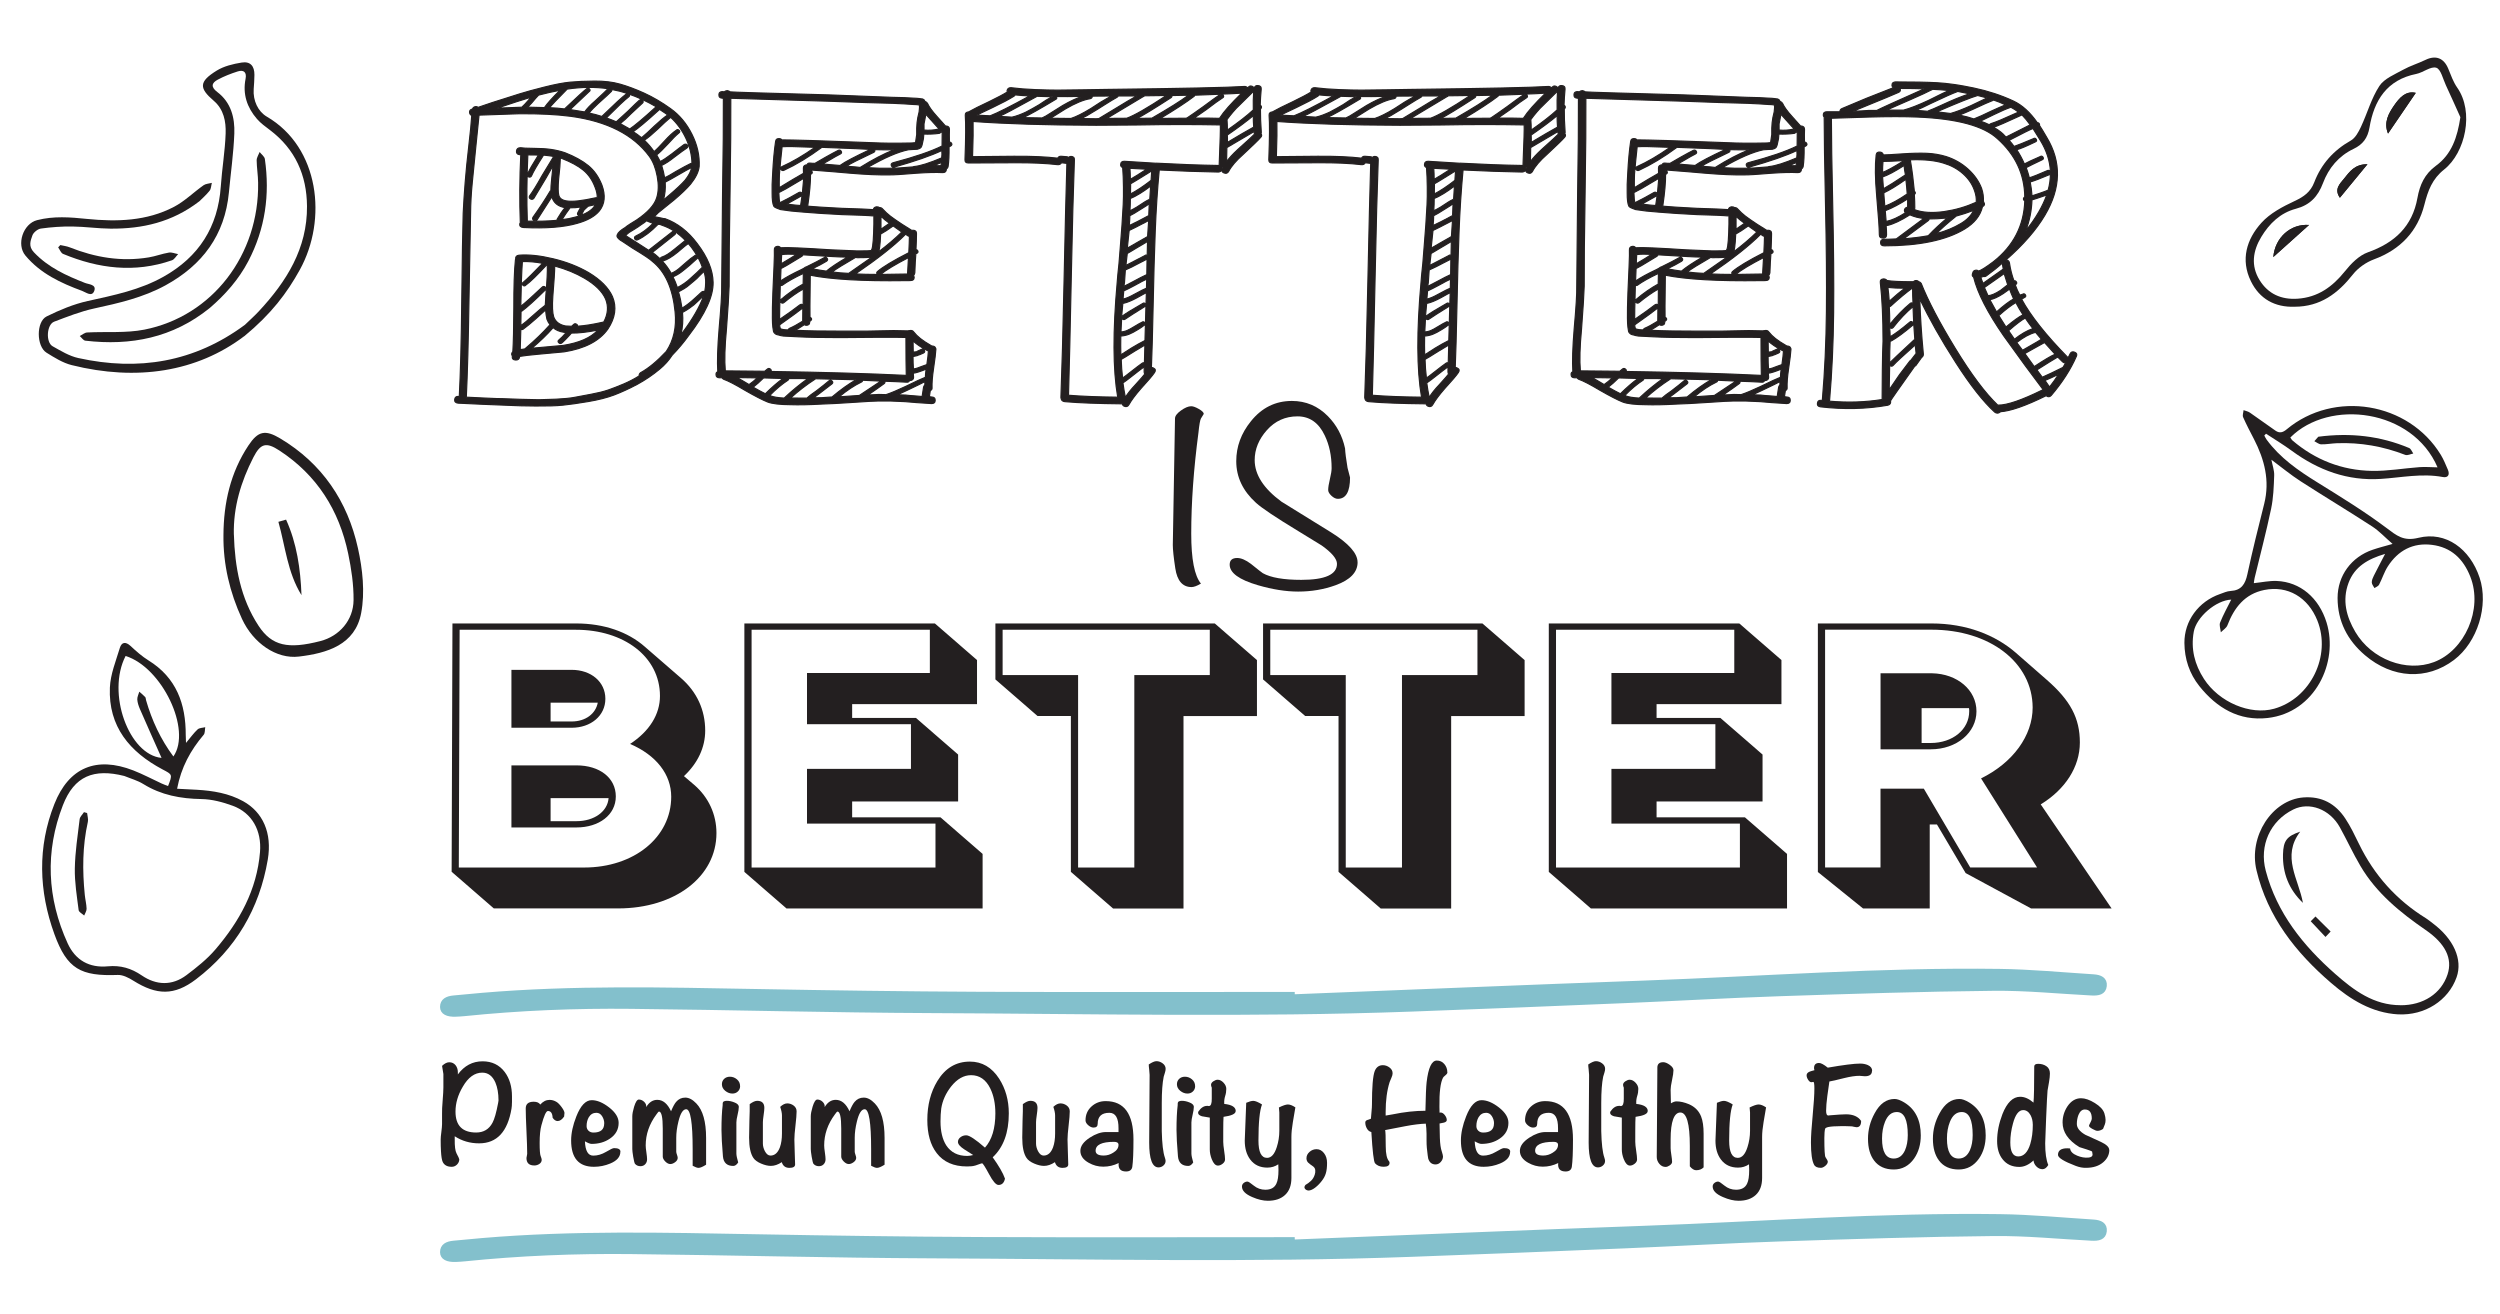<?xml version="1.0" encoding="UTF-8"?>
<svg id="Layer_1" data-name="Layer 1" xmlns="http://www.w3.org/2000/svg" viewBox="0 0 582 306">
  <defs>
    <style>
      .cls-1 {
        stroke-width: .9px;
      }

      .cls-1, .cls-2, .cls-3 {
        stroke-miterlimit: 10;
      }

      .cls-1, .cls-3 {
        fill: #83c0cc;
        stroke: #83c0cc;
      }

      .cls-2 {
        stroke: #231f20;
        stroke-width: .27px;
      }

      .cls-2, .cls-4 {
        fill: #231f20;
      }

      .cls-3 {
        stroke-width: .9px;
      }
    </style>
  </defs>
  <g>
    <g>
      <path class="cls-4" d="m105.14,202.97l.19-57.83h28.79c6.54,0,12.06,1.99,15.93,5.36l8.51,7.38c3.69,3.21,5.61,7.43,5.61,12.21,0,3.9-1.73,7.59-4.95,10.59l2.43,2.07c3.32,2.88,5.14,6.86,5.14,11.2,0,10.15-9.67,17.53-22.9,17.53h-28.93l-9.81-8.52Zm30.84-1.01c11.64,0,20.28-7.06,20.28-16.48,0-5.19-3.46-9.66-9.58-12.29,4.53-2.96,6.96-6.9,6.96-11.16,0-9.21-8.5-15.42-19.53-15.42h-27.11l-.19,55.35h29.16Zm-16.92-46.02h14.02c4.54,0,7.85,2.8,7.85,6.74s-3.37,6.74-7.85,6.74h-14.02v-13.47Zm0,22.24h15.14c5.42,0,9.16,2.92,9.16,7.23s-3.93,7.22-9.16,7.22h-15.14v-14.45Zm14.02-10.22c3.27,0,5.61-1.83,6.08-4.38h-10.98v4.38h4.9Zm1.12,23.21c4.16,0,7.24-2.27,7.48-5.36h-13.5v5.36h6.03Z"/>
      <path class="cls-4" d="m173.29,202.97v-57.83h44.35l9.81,8.52v10.27h-29.07v3.21h14.86l9.81,8.52v10.92h-24.67v3.69h20.56l9.81,8.52v12.7h-45.66l-9.81-8.52Zm44.49-1.01v-10.23h-29.91v-12.74h24.2v-10.39h-24.2v-11.93h28.6v-10.06h-41.5v55.35h42.81Z"/>
      <path class="cls-4" d="m249.3,202.97v-36.28h-7.76l-9.81-8.52v-13.02h51.08l9.81,8.52v13.03h-17.1v44.8h-16.4l-9.81-8.52Zm14.77-1.01v-44.8h17.57v-10.55h-48.23v10.55h17.57v44.8h13.08Z"/>
      <path class="cls-4" d="m311.61,202.97v-36.28h-7.76l-9.81-8.52v-13.02h51.08l9.81,8.52v13.03h-17.1v44.8h-16.4l-9.81-8.52Zm14.77-1.01v-44.8h17.57v-10.55h-48.23v10.55h17.57v44.8h13.08Z"/>
      <path class="cls-4" d="m360.56,202.97v-57.83h44.35l9.81,8.52v10.27h-29.07v3.21h14.86l9.81,8.52v10.92h-24.67v3.69h20.56l9.81,8.52v12.7h-45.66l-9.81-8.52Zm44.49-1.01v-10.23h-29.91v-12.74h24.2v-10.39h-24.2v-11.93h28.6v-10.06h-41.5v55.35h42.81Z"/>
      <path class="cls-4" d="m423.2,203.01v-57.87h26.45c8.13,0,14.86,2.68,19.63,6.82l7.24,6.33c5.47,4.79,7.67,8.89,7.67,14.57s-3.41,10.92-9.11,14.4l16.5,24.23h-18.74l-15.24-8.24-6.68-11.32h-1.68v19.56h-15.52l-10.51-8.48Zm14.58-1.06v-18.34h10.09l10.8,18.34h15.56l-13.04-20.74c7.43-3.65,12.01-9.94,12.01-16.52-.05-10.43-9.95-18.1-23.55-18.1h-24.77v55.35h12.9Zm0-45.21h12.01c5.89.12,10.33,3.9,10.33,8.85s-4.58,8.85-10.65,8.85h-11.68v-17.69Zm11.68,16.23c5.14,0,8.97-3.16,8.97-7.38,0-.24,0-.49-.05-.73h-11.03v8.11h2.1Z"/>
    </g>
    <g>
      <path class="cls-4" d="m280.23,96.37s-.22.39-.65,1.06c-.19.33-.39,1.43-.58,3.29-1.12,8.48-1.68,16.33-1.68,23.53,0,5.92.75,9.79,2.26,11.61-.92.54-1.65.81-2.18.81-2.09,0-3.35-1.45-3.79-4.35-.39-2.57-.58-4.39-.58-5.46l.51-29.43c0-.58.46-1.2,1.38-1.86.92-.66,1.72-1,2.4-1,.44,0,1.03.22,1.79.65.75.43,1.13.82,1.13,1.15Z"/>
      <path class="cls-4" d="m316.05,130.89c0,2.32-1.7,4.1-5.1,5.34-2.72.99-5.63,1.49-8.74,1.49-2.87,0-6-.5-9.39-1.49-4.37-1.28-6.55-2.88-6.55-4.78,0-1.03.58-1.55,1.75-1.55.92,0,1.99.46,3.2,1.37,1.7,1.37,2.62,2.09,2.77,2.17,1.85,1.03,4.83,1.55,8.96,1.55,5.53,0,8.3-1.24,8.3-3.73,0-1.16-1.19-2.59-3.57-4.28-.39-.25-2.21-1.37-5.46-3.35-5.2-3.15-8.47-5.34-9.83-6.58-3.06-2.77-4.59-6-4.59-9.68,0-3.4,1.14-6.5,3.42-9.31,2.52-3.14,5.7-4.72,9.54-4.72,3.25,0,6.04,1.18,8.37,3.54,2.04,2.07,3.37,4.57,4,7.51.05,1,.24,2.51.58,4.53l.58,2.24c0,3.31-.95,4.97-2.84,4.97-.48,0-.98-.24-1.49-.71-.51-.48-.76-.92-.76-1.34,0-.58.13-1.43.4-2.55.27-1.12.4-1.97.4-2.55,0-2.86-.53-5.38-1.59-7.58-1.4-2.98-3.52-4.47-6.36-4.47s-5.21,1.07-7.11,3.2c-1.9,2.13-2.85,4.46-2.85,6.98,0,3.39,2.08,6.62,6.24,9.68,3.82,2.36,7.67,4.74,11.54,7.14,4.11,2.57,6.17,4.89,6.17,6.95Z"/>
    </g>
    <path class="cls-2" d="m152.31,50.39c.17.09.36.15.58.16l1.13.23c.38.11.64.15.78.12,2.9,1.04,5.4,2.98,7.52,5.82,2.41,3.16,3.64,6.17,3.69,9.01.07,3.23-1.83,7.36-5.69,12.38-1.18,1.63-2.45,3.15-3.83,4.56-.78,1.21-1.76,2.31-2.96,3.29-1.61,1.34-3.33,2.5-5.16,3.5-1.9,1.01-3.69,1.83-5.36,2.47-1.67.63-3.69,1.15-6.06,1.55-2.37.4-4.34.68-5.91.84-1.57.16-3.68.22-6.33.2-2.65-.02-4.67-.07-6.04-.15l-6.28-.25-5.75-.27c-.59-.06-.85-.35-.79-.85.06-.5.34-.74.84-.72l.23.05c.28-5.33.48-12.86.58-22.59.11-9.73.22-16.43.33-20.1.1-2.23.26-4.62.46-7.17.2-2.55.48-5.37.84-8.47.36-3.1.59-5.47.69-7.12-.32-.12-.49-.38-.51-.76-.02-.38.2-.63.68-.74.13-.35.4-.54.83-.57.22.02.38.08.47.19.73-.23,1.85-.61,3.37-1.14l6.27-1.99c1.39-.44,3.32-.97,5.78-1.59,2.46-.62,4.46-1,6-1.15,1.54-.15,3.43-.23,5.68-.25,2.25-.02,4.24.22,5.96.71,1.73.49,3.6,1.19,5.61,2.1,2.09.96,4.13,2.16,6.13,3.6,2.08,1.48,3.74,3.47,4.98,5.95,1.25,2.48,1.81,4.97,1.7,7.46-.12,1.26-.79,2.65-2,4.15-.89,1.05-2.17,2.27-3.83,3.68l-3.68,2.97c-.4.42-.72.72-.96.9Zm-31.54-23.91c-1.64.04-4.72.15-9.25.32l-.73,7.18-.84,8.47c-.25,2.52-.38,4.93-.4,7.2l-.37,20.16c-.15,9.71-.36,17.26-.62,22.65.5.02,1.88.08,4.12.2,2.24.11,3.69.16,4.33.15l4.11.15c2.02.07,3.46.1,4.32.1l4.04-.13c1.84-.09,3.25-.23,4.24-.42.99-.19,2.27-.43,3.85-.72,1.57-.29,2.91-.62,4-.99,1.09-.38,2.28-.84,3.58-1.39,1.3-.55,2.5-1.18,3.62-1.88,0-.32.11-.58.35-.76,1.83-1,3.83-2.64,5.99-4.95,1.73-2.6,2.41-5.67,2.05-9.23-.54-5.47-2.31-9.39-5.32-11.77-.47-.48-2.01-1.5-4.6-3.06l-2.3-1.53c-.33-.18-.59-.36-.77-.51-.1-.11-.19-.2-.28-.28-.09-.08-.14-.15-.16-.21-.11-.17-.13-.36-.03-.58.17-.49.78-1.05,1.84-1.68.17-.17.57-.45,1.19-.85.62-.4,1.12-.7,1.49-.92,2.58-1.75,4.13-3.46,4.65-5.14.45-1.4.49-3.07.13-5-.36-1.93-.97-3.48-1.83-4.66-3.73-5.07-9.85-8.18-18.35-9.33-3.32-.43-7.23-.62-11.73-.59-.07.02-.18,0-.33-.02Zm.05,32.93c2.24-.18,4.91.1,7.98.84,3.08.74,5.82,1.81,8.24,3.22,2.76,1.66,4.61,3.51,5.54,5.58,1.02,2.43.66,4.95-1.07,7.55-1.97,2.78-5.37,4.55-10.19,5.31-1.05.11-3.01.28-5.88.54-1.96.18-3.45.35-4.49.52l.02.09c-.08.54-.4.79-.95.75-.55-.04-.8-.29-.77-.75l.06-.21c-.08-.05-.14-.13-.17-.25-.06-.25.02-.49.25-.74.13-2.11.21-5.47.23-10.09-.01-5.06.11-8.83.37-11.29.05-.08.07-.15.06-.21-.05-.51.2-.79.76-.85Zm1.68,21.55c2.07-1.76,3.87-3.5,5.39-5.2.05-.08.11-.12.18-.14-.31-.38-.56-.82-.74-1.3-.15-.62-.25-1.34-.31-2.17-.35.34-1.11,1.03-2.29,2.07-1.18,1.04-2.16,1.85-2.95,2.42-.19.11-.37.12-.53.02-.07,1.77-.12,3.34-.14,4.71.35-.01.73-.07,1.14-.16.05-.08.14-.16.26-.25Zm4.45-9.96c.02-.52.05-1.25.12-2.17.29-3.51.41-5.84.34-6.99.05-.08.1-.18.14-.32l-.12-.07-.08.12c-2.27,2.46-3.91,4.06-4.95,4.81-.23.25-.46.25-.69,0-.24-.24-.2-.46.11-.66.95-.8,2.45-2.27,4.5-4.42-1.72-.33-3.29-.46-4.71-.4-.18,2.51-.3,5.98-.37,10.41.97-.74,2.61-2.21,4.94-4.42.23-.25.47-.27.73-.07.26.2.28.42.05.67-2.48,2.44-4.3,4.08-5.46,4.93l-.2.05-.05,3.32c.74-.49,1.66-1.25,2.77-2.28,1.35-1.21,2.3-2.01,2.85-2.39-.01-.06.01-.1.08-.12Zm1.81,5.25l-.08.12c-1.34,1.54-2.97,3.1-4.87,4.7.42-.03.91-.07,1.47-.13l5.77-.52c3.79-.59,6.5-1.78,8.14-3.58-2.46.49-4.51.72-6.16.7l-.42.48c-.68.74-1.25,1.32-1.72,1.75-.3.26-.56.27-.8.03-.24-.24-.23-.45,0-.63.54-.44,1.11-1.03,1.72-1.75-.15-.03-.33-.05-.55-.07-1.04-.16-1.88-.52-2.52-1.09Zm-7.58-41.86c.45.09,1.46.14,3.04.15,1.57,0,2.93.09,4.08.25,1.15.17,2.23.43,3.25.78,2.21.87,4.01,1.86,5.39,2.98,1.38,1.12,2.44,2.64,3.19,4.55.87,2.4.67,4.4-.59,5.98-1.05,1.28-2.78,2.25-5.19,2.92-3.14.9-7.32,1.22-12.53.96-.59-.06-.87-.32-.83-.79.04-.14.08-.25.14-.32-.2-4.96-.16-10.26.11-15.91l-.31.07c-.52-.08-.75-.37-.69-.87.06-.5.37-.75.94-.75Zm2.41-11.75c-1.8.53-4.42,1.38-7.86,2.54,2.19-.1,4.11-.17,5.74-.22.41-.35.93-.89,1.54-1.61l.58-.71Zm5.2,13.94l-.04-.19c-.67-.11-1.41-.2-2.21-.28-1.51,2.35-2.44,3.96-2.8,4.82-.14.29-.37.38-.69.25-.32-.12-.4-.33-.26-.62.42-.94,1.27-2.43,2.56-4.47l-2.47-.03c-.25,5.45-.29,10.59-.12,15.42,2.59.07,4.9,0,6.93-.19-.03-.12-.02-.22.04-.3.6-1.04,1.21-1.93,1.82-2.65-1.64-.28-2.67-1.12-3.08-2.53l-3.42,5.35c-.23.25-.48.29-.77.13-.29-.16-.36-.39-.22-.68,1.55-2.17,2.86-4.15,3.92-5.95.04-.14.12-.22.26-.25,0-.58.06-1.51.19-2.77l.32-3.09-1.58,2.79-2.9,4.84c-.23.25-.48.29-.77.13-.29-.16-.36-.39-.22-.68.75-1.01,1.73-2.6,2.92-4.75l2.61-4.29Zm5.68,39.36c1.55-.09,3.48-.39,5.79-.91l.3-.07c.98-1.84,1.12-3.63.42-5.36-.79-1.77-2.43-3.38-4.93-4.84-2-1.17-4.3-2.12-6.91-2.83,0,1.17-.15,3.51-.44,7.02-.16,2.31-.09,3.92.2,4.83.42,1.14,1.34,1.84,2.76,2.11.44.03.91.06,1.41.07l.44-.39c.23-.25.47-.27.73-.07.17.09.23.24.21.44Zm-9.08-53.8c-.35.34-.88.95-1.6,1.82l-.94.99c1.36.02,2.66.05,3.89.1.69-1,1.9-2.34,3.63-4.03-1.58.29-3.24.66-4.98,1.12Zm9.86,26.05c-.97.15-1.81.21-2.53.18-.65.86-1.28,1.78-1.9,2.77,1.11-.12,2.14-.32,3.07-.59.41-.09.77-.2,1.1-.34-.07.02-.14,0-.23-.05-.32-.12-.4-.33-.26-.62.34-.66.54-1.03.59-1.11l.16-.23Zm-4.8-11.4c-.02,1.11-.15,2.76-.41,4.96-.14,1.79-.13,3.02.04,3.69.18.74.79,1.19,1.83,1.34,1.34.22,3.57-.02,6.69-.72.14-.03.28-.03.43,0,.04-.72-.12-1.53-.48-2.43-.62-1.68-1.54-3.02-2.74-4.01-1.21-1-2.88-1.9-5-2.73-.08-.05-.2-.08-.35-.12Zm.98-11.43c2.97-2.81,4.66-4.36,5.09-4.65.23-.25.46-.25.7-.01.24.24.2.46-.11.66l-4.45,4.21h.43s3.02.49,3.02.49c.53-.77,1.36-1.63,2.48-2.6,1.58-1.46,2.57-2.39,2.97-2.81-2.97-.44-6.14-.41-9.52.09-2.24,2.26-3.61,3.7-4.1,4.33,1.23.05,2.39.14,3.5.29Zm3.86,24.76c1.38-.5,2.37-1.15,2.96-1.93.11-.15.2-.34.29-.55l-1.63.37-.7.64c-.17.17-.27.27-.3.31-.03.04-.18.35-.47.93-.05.08-.11.15-.16.23Zm10.82-28.35c-1.17-.39-2.39-.7-3.66-.93.03.12,0,.26-.11.42-.4.42-1.42,1.36-3.07,2.83-.94.86-1.65,1.6-2.14,2.23,1.05.22,2.05.48,2.98.79,2.95-2.87,4.82-4.59,5.61-5.16.11-.15.23-.21.39-.18Zm8.05,38.05c.73-.23,1.69-.83,2.88-1.82,1.31-1.07,2.15-1.75,2.51-2.03-1.63-1.71-3.46-2.89-5.47-3.55l-.47-.19h-.43c-1.6,1.66-3.17,2.85-4.71,3.59-.33.14-.56.06-.7-.23-.14-.29-.05-.51.27-.65,1.35-.63,2.68-1.61,4.01-2.95-.32-.12-.57-.21-.76-.27-.19-.06-.37-.13-.54-.22-.08-.05-.13-.1-.15-.16-.42.35-.87.68-1.37.99-.36.28-.87.62-1.52,1.02-.65.41-1.07.66-1.26.77-.36.28-.63.5-.8.67l.27.23,2.28,1.44,2.8,1.81,5.41-4.23c.23-.25.46-.25.69,0,.24.24.2.46-.11.66l-5.13,4.07c.51.34.89.63,1.12.87.24.24.49.46.75.66,0-.26.15-.42.42-.48Zm-10.47-31.66l2.55-2.33c1.27-1.26,2.11-2.06,2.52-2.42.29-.26.56-.27.8-.03.23.24.23.45,0,.63l-2.63,2.44c-.97,1-1.82,1.77-2.55,2.33l2.23,1.25c1.17-.78,3.22-2.51,6.15-5.18-2.17-1.27-4.34-2.27-6.52-3.02.07-.01.11,0,.12.07.28.26.26.49-.05.69-.85.64-2.56,2.26-5.15,4.86.78.28,1.57.59,2.37.93-.03-.12.02-.2.16-.23Zm16.57,28.54c-.38.22-1.22.89-2.51,2.02-1.31,1.07-2.44,1.75-3.37,2.02l-.2.05c.77.8,1.46,1.75,2.08,2.85.65-.27,1.24-.63,1.78-1.08.54-.44,1.14-.97,1.82-1.58.67-.6,1.26-1.06,1.76-1.37.23-.25.46-.25.69,0,.24.24.2.46-.11.66-.35.34-.87.81-1.59,1.43-.71.61-1.37,1.15-1.97,1.61-.6.46-1.26.84-1.98,1.13.41.82.76,1.65,1.03,2.5.51-.24,1.04-.56,1.59-.94.55-.38,1-.74,1.35-1.08l1.58-1.43c.57-.58,1.01-1.01,1.3-1.27-.51-1.51-1.35-3.04-2.51-4.6-.29-.32-.54-.62-.75-.9Zm3.51,12.27c-.19.11-.54.41-1.06.92-.52.51-.92.87-1.18,1.09-.27.22-.65.5-1.14.84-.49.34-.96.62-1.4.85l-.1.02c.16,1.85.04,3.56-.36,5.15l.42-.48c2.32-3.12,3.93-5.92,4.83-8.39Zm-14.24-37.05c.66-.54,1.59-1.4,2.81-2.58,1.28-1.2,2.29-2.04,3.03-2.53l-.02-.09-.27-.23-1.53-1.02c-2.93,2.67-4.98,4.4-6.15,5.18.68.43,1.33.9,1.95,1.41.05-.08.11-.12.18-.14Zm14.34,31.28l-1.04,1.01c-.45.49-.83.85-1.13,1.08-.3.23-.67.54-1.11.93-.44.39-.88.72-1.32.98-.44.26-.88.51-1.32.74.35,1.16.62,2.43.82,3.81.5-.31.99-.64,1.47-1.01.48-.37,1.04-.85,1.69-1.45l1.4-1.29c.24-.18.49-.21.73-.07.16-.81.23-1.55.22-2.19.02-.78-.11-1.63-.4-2.54Zm-7.74-35.88c-.05.08-.11.12-.18.14-.66.54-1.59,1.4-2.81,2.58-1.28,1.2-2.29,2.04-3.03,2.53l-.08.11c.83.79,1.58,1.66,2.24,2.62.54-.44,1.34-1.26,2.41-2.44,1.07-1.18,1.98-2.02,2.72-2.51.23-.25.46-.25.7-.01.24.24.2.46-.11.66-.66.54-1.49,1.37-2.5,2.51-1.13,1.23-2,2.07-2.6,2.53l.02.09c.25.46.52.96.79,1.48.7-.35,1.59-.94,2.68-1.77,1.38-1.09,2.35-1.82,2.9-2.21.32-.14.57-.08.74.17.17.25.13.47-.11.66-.5.31-1.47,1.01-2.92,2.12-1.14.91-2.13,1.55-2.96,1.93.31.97.54,1.93.69,2.87.65-.27,1.53-.77,2.65-1.47,1.51-.86,2.65-1.47,3.42-1.84l.3-.07c-.04-1.94-.51-3.86-1.4-5.78-.89-1.91-2.08-3.54-3.55-4.9Zm4.87,11.67c-.7.35-1.73.92-3.07,1.71-1.35.79-2.37,1.36-3.07,1.71.09,1.54-.05,2.9-.4,4.09l-.08.12,1.43-1.2c1.66-1.41,2.88-2.56,3.67-3.45.88-1.11,1.39-2.1,1.53-2.97Z"/>
    <path class="cls-2" d="m217.88,81.33c-.04.76-.23,2.27-.56,4.53-.27,1.82-.38,3.3-.34,4.46.03.26-.1.47-.41.62l-.21,1.41.52.07c.56.01.84.27.83.78,0,.51-.29.76-.85.75-.84-.05-2-.13-3.5-.23-1.5-.11-2.38-.18-2.66-.22-2.44-.14-4.47-.19-6.1-.15-.92,0-2.94.11-6.06.33-3.13.21-5.5.34-7.12.38-2.98.17-5.45.22-7.41.15-2.46-.01-4.22-.22-5.29-.62-1.2-.48-2.96-1.39-5.3-2.73-2.2-1.32-3.87-2.19-5-2.59-.13-.08-.25-.19-.37-.34l-.53.02c-.56-.01-.84-.27-.83-.78-.02-.32.11-.53.41-.62-.15-2.32-.05-5.66.31-10.02.44-4.92.64-8.22.6-9.89l.2-21.54c.16-9.75.22-17.15.19-22.21l-.21-.03c-.56-.01-.84-.27-.83-.78,0-.51.29-.76.85-.75l.41.06c.16-.17.39-.27.68-.29.27.04.51.13.7.29.48.07,8.11.3,22.89.7l14.79.57c2.17.04,3.82.1,4.93.19.56.01,1.05.05,1.46.1l.41.06.21.03h.1s.39.26.39.26c.05.14.1.24.17.31.27.1.45.25.57.46.37.82,1.1,1.83,2.19,3.03,1.09,1.2,1.75,1.95,1.99,2.23h.1c.56.03.84.29.83.8-.03.7-.04,1.69-.01,2.97.22-.03.38.05.49.26.18.22.11.43-.2.64l-.34.15-.03.19c.02,1.79-.05,3.25-.22,4.38-.04.25-.17.46-.41.62v.09c-.02.51-.3.76-.86.75-1.54-.08-3.55-.03-6.03.14-3.2.27-5.3.4-6.28.39-2.47.05-5.58-.08-9.33-.4-.35-.05-1.66-.16-3.96-.34l-5.11-.4v.09c.12.02.22.1.27.23.17.28.1.49-.2.64l-.12.08c.02,1.79-.2,4.25-.66,7.39.9.06,1.95.14,3.13.23l4.81.27,4.72.16c1.4.06,2.2.11,2.41.13l.21.03c.05-.38.3-.6.73-.67.28-.02.52.04.71.19.28-.02.52.07.7.29.61.66,1.21,1.22,1.81,1.68.6.46,1.51,1.1,2.73,1.9l2.32,1.46c.08-.05.15-.08.22-.07.56.01.84.27.83.78,0,1.02-.05,2.26-.12,3.72.21.03.33.11.39.24.17.28.1.49-.2.64l-.22.07c-.03.19-.07.84-.13,1.95-.06,1.11-.09,1.95-.11,2.52-.04.25-.13.43-.29.54.05.14.1.3.14.5,0,.51-.29.76-.85.75-.29.03-.71.03-1.27.02-9.8.14-17.15-.28-22.07-1.26-.08,6.31-.1,9.57-.06,9.77.07,0,.16.09.28.23.18.22.11.43-.2.64l-.12.08-.03.19c0,.51-.29.76-.85.75-.14-.02-.27-.07-.4-.15-.86.59-1.59,1.03-2.2,1.33h.74c2.3.12,5.53.18,9.68.17h6.43s6.14-.12,6.14-.12c1.61.03,2.73.05,3.37.07.08-.05.18-.07.32-.05.44-.13.78-.02,1.01.33.77,1,2.03,2,3.78,3l.39.24h.1c.56.03.84.29.83.8Zm-38.41,5.15c12.14.18,22.64.48,31.51.91-.05-2.05-.08-4.99-.08-8.83-.77-.04-2.98-.05-6.64-.04-3.66.02-6.55.04-8.66.07-4.22,0-7.52-.06-9.89-.19-1.4-.06-2.51-.12-3.35-.17-.48-.07-.86-.15-1.12-.25-.41-.06-.71-.19-.89-.41-.19-.15-.3-.39-.32-.71-.04-.2-.08-.43-.11-.69-.07-.52-.1-1.23-.11-2.12-.02-1.34.02-3.29.11-5.83l.27-6.19c.09-2.03.11-3.31.08-3.82-.03-.51.2-.8.71-.86.35-.02.62.12.79.39.08-.05.15-.08.22-.07,1.21-.09,5.02.07,11.43.49l6.19.26c1.97.01,3.06-.03,3.29-.13v-.09c.11-.18.19-.49.25-.93.11-.75.19-1.76.23-3.04.06-1.4.08-2.73.06-4.02-.15.04-.26.06-.32.05-.28-.04-1.11-.09-2.51-.15l-4.62-.15c-1.74-.11-3.38-.2-4.92-.28-2.92-.2-5.22-.39-6.88-.55l-2.48-.34c-.34-.11-.6-.21-.8-.3-.34-.11-.59-.27-.77-.49-.27-.55-.4-1.59-.39-3.12-.04-1.16,0-2.62.12-4.39.15-2.98.38-5.51.69-7.57.07-.5.38-.71.94-.64.27.04.47.16.58.37l.12-.08c.91,0,3.16.04,6.73.15l10.5.37c4.26.19,7.48.28,9.67.25,1.41,0,2.46-.02,3.17-.05.35-.01.64-.04.86-.08l.07-.47.21-1.41c-.02-.32-.02-.82,0-1.48.03-.67.05-1.09.08-1.28l.18-1.22c.15-.55.25-.99.3-1.3.11-.75.12-1.29.03-1.63h-.1c-.28-.05-.73-.08-1.36-.1-1.11-.09-2.72-.18-4.81-.27-3.37-.07-8.34-.23-14.91-.49-14.56-.44-22.13-.66-22.69-.68.03,5.05-.03,12.44-.18,22.16-.16,9.72-.23,16.92-.21,21.58-.04,1.72-.25,5.05-.62,9.98-.39,4.1-.48,7.35-.27,9.74l9.17.09.6-.49c.24-.22.49-.22.74,0,.19.15.23.32.14.5Zm-5.09,3.05c.62-.43,1.26-.95,1.92-1.56l-4.74-.07c.65.34,1.59.89,2.82,1.63Zm12.68-49.17c0-.45-.02-.86-.03-1.25,0-.45.28-.7.85-.75.11-.3.34-.43.69-.39s.73.07,1.15.06l2.42-1.4c1.38-.77,2.37-1.31,2.98-1.61.3-.15.54-.09.71.19.17.28.1.49-.2.64-.61.3-1.57.84-2.87,1.62l-1.26.69c.55.07,1.9.2,4.06.36,1.1-.81,3.47-2.05,7.09-3.74l-3.35-.17-7.97-.31c-3.07,2.27-6.01,4.04-8.8,5.33-.3.15-.54.09-.71-.19-.17-.28-.1-.49.2-.64,2.41-1.08,4.98-2.58,7.73-4.51l-.84-.02c-3.5-.15-5.67-.19-6.52-.12l-.31-.04c-.24,2.14-.45,4.28-.63,6.43-.04,1.21-.05,2.26-.04,3.16l3.24-1.96,2.42-1.4Zm-5.2,6.68c.53-.25,1.21-.6,2.05-1.06,1.07-.62,1.76-1.01,2.07-1.16.3-.15.54-.09.71.19,0,.06.02.1.09.11.13-1.39.24-2.59.32-3.6l-1.85,1.09c-1.62.99-2.85,1.69-3.68,2.09-.08.05-.15.07-.22.07l-.03.19c.04,1.16.11,1.9.2,2.23h.1s.23-.15.23-.15Zm-6.52,43.1c1.17.67,2.11,1.18,2.83,1.53,1.48-1.46,2.85-2.65,4.11-3.56l-4.52-.13c-.91.9-1.71,1.62-2.43,2.16Zm11.4-44.74c-.09.12-.17.2-.25.25-.3.15-.99.54-2.07,1.16l-1.26.69,1.14.15c.62.08,1.31.15,2.08.19l.36-2.44Zm-4.88,16.01c.46-.26,1.11-.65,1.96-1.17l1.63-1.03c-1.47-.07-2.56-.06-3.27.04l-.21-.03c-.01.57-.05,1.3-.11,2.19Zm5.91.7c1.74-.85,3.11-1.56,4.11-2.13.23-.16.46-.11.67.14.21.25.16.49-.15.7-.85.52-1.96,1.11-3.32,1.76,1.09.21,2.19.39,3.3.54,1.12-.93,2.76-2.02,4.91-3.26-1.05-.01-2.38-.07-3.99-.16-3.62-.23-5.75-.36-6.38-.38-.02.13-.11.24-.26.35-.46.26-1.19.7-2.2,1.33-1.01.63-1.81,1.1-2.42,1.4-.08.05-.15.07-.22.07l-.12,2.95c1.17-.8,2.81-1.69,4.93-2.69l.57-.31c.16-.17.36-.27.57-.31Zm-.79,9l.03-3.83c-1.46.82-2.95,1.87-4.47,3.13-.24.22-.49.22-.74,0-.25-.23-.25-.45,0-.67,1.76-1.49,3.49-2.69,5.17-3.61l.05-2.48c-2.11.99-3.76,1.92-4.94,2.78-.15.04-.29.06-.43.04l-.05,1.81c-.08,2.93-.12,4.87-.11,5.83l-.04.28c2.11-1.44,3.68-2.57,4.72-3.39.31-.21.56-.21.74,0l.09.11Zm-.11,3.63c0-.96,0-1.98.03-3.06-1.11.87-2.88,2.17-5.31,3.88h-.1c.04.18.05.34.04.47.04.2.09.36.14.5.2.09.47.16.81.21s.69.06,1.05.05c.03-.19.11-.3.26-.35.82-.34,1.85-.9,3.1-1.69Zm-4.21,17.93v-.09c1.73-1.62,3.53-3.1,5.41-4.44l-4.43-.02c-.02.13-.07.25-.16.36-1.4.9-2.84,2.11-4.33,3.63l.21.03c.66.28,1.76.46,3.3.54Zm11.01-.23c2.09-1.76,3.97-3.1,5.65-4.03l-9.56-.24v.09c-2.04,1.32-3.94,2.79-5.72,4.4,1.12.02,2.39.04,3.79.03.49-.45,1.24-1.02,2.25-1.71,1.35-1.03,2.3-1.8,2.87-2.29.24-.22.49-.22.74,0,.25.23.25.45,0,.67l-2.97,2.28-1.3.97,1.9-.03,2.34-.16Zm6.56-53.45c2.94-1.84,5.57-3.21,7.88-4.11-1.27.02-2.78,0-4.53-.04.17.28.1.49-.2.64-3.48,1.64-5.56,2.7-6.27,3.18l.83.11c.84.05,1.6.12,2.29.21Zm-2.66,24.65l5.4-3.77c-.79.09-1.92.12-3.39.12l-.41-.06c-2.69,1.55-4.51,2.68-5.45,3.38,1.24.17,2.53.28,3.86.33Zm15.02-24.8c.08-.05.15-.08.22-.07,1.42-.13,3.56-.8,6.41-2.01.07-.5.09-1.07.04-1.72-2.5,1.19-6.2,2.48-11.11,3.86-.29.09-.51-.02-.64-.33-.13-.31-.01-.53.36-.67,5.12-1.35,8.93-2.66,11.44-3.91.02-1.59.03-2.61.03-3.06l-.27-.32c-.03.19-.15.33-.38.43-1.15.16-2.39.22-3.72.17l.08.2c-.02.64-.1,1.17-.23,1.6-.08.56-.22.99-.4,1.29-.09.12-.24.22-.47.32l-.44.13c-.29.03-.64.04-1.06.05-.29.03-.61.05-.96.06-2.46.5-5.66,1.89-9.58,4.17,1.88.13,3.63.17,5.25.14,1.05.02,2.86-.09,5.43-.32Zm-8.31,25.04c-.25-.23-.25-.45,0-.67,1.29-1.1,3.72-2.56,7.29-4.38.08-1.52.13-2.79.14-3.81-.14-.02-.27-.07-.4-.15l-.48-.35c-2.56,2.59-6.46,5.68-11.69,9.25,1.53.08,3.25.12,5.15.12Zm-8.92,28.5l4.69-.32,5.03-3.34-4.3-.2c.04.2-.05.35-.28.44-1.66.8-3.38,1.94-5.14,3.42Zm11.71-40.39c-.76-.55-1.42-1.09-1.98-1.61v2.97s1.98-1.36,1.98-1.36Zm.86.6c-1.18.86-2.11,1.47-2.8,1.83l-.12.08c-.05,1.27-.12,2.28-.23,3.04-.06.44-.15.81-.27,1.11,2.14-1.63,3.95-3.17,5.43-4.63l-2.01-1.42Zm-2.92,11.3l6.34-.1c-.06-.07-.08-.17-.06-.3.01-.57.08-1.75.2-3.52-3.04,1.57-5.2,2.87-6.48,3.91Zm1.29,27.97c1.11-.36,2.6-.99,4.49-1.88,2.35-1.15,3.9-1.87,4.64-2.15,0-.51.06-1.14.17-1.89-1.42.57-2.42.89-2.99.94l.07.97c0,.45-.28.7-.85.75h-.1c-.12.29-.35.42-.69.37-1.67-.1-3.39-.17-5.14-.22.18.22.15.4-.08.56-.87.65-2.12,1.53-3.76,2.65,1.06-.05,1.91-.09,2.55-.13.49,0,1.05.01,1.68.04Zm12.42-61.76c-.25-.23-.89-.92-1.91-2.08-.55-.59-.97-1.06-1.27-1.42-.04.25-.11.64-.22,1.17-.11.53-.18.89-.21,1.07-.02.13-.02.61,0,1.44,1.18.1,2.28.02,3.3-.22l.31.04Zm-4.04,62.22v-.09s.32-2.07.32-2.07c.03-.19.12-.37.29-.54.03-.19.03-.44,0-.77-.46.26-1.79.91-3.98,1.95l-2.38,1.11c.56.01,1.19.03,1.89.06.48.07,1.16.13,2.03.18.87.05,1.48.1,1.82.15Zm2.69-53.69c.57-.05,1.13-.07,1.7-.06v-.09s.11-.66.11-.66c-.82.34-1.43.61-1.81.81Zm-1.6,46.26c.21-1.44.33-2.51.36-3.21-.14-.02-.27-.07-.4-.15-1.31-.69-2.36-1.41-3.17-2.15l.04,2.59.85-.08c0-.06.05-.1.12-.13.07-.02.19-.07.34-.15s.34-.16.57-.26c.3-.15.54-.09.71.19.17.28.1.49-.2.64-.75.35-1.17.51-1.23.5,0,.06-.41.17-1.21.32,0,1.02.03,1.98.1,2.89.28-.02.59-.09.93-.21.33-.11.71-.25,1.12-.42.41-.17.76-.29,1.06-.38Z"/>
    <path class="cls-2" d="m416.94,81.33c-.04.76-.23,2.27-.56,4.53-.27,1.82-.38,3.3-.34,4.46.03.26-.1.47-.41.62l-.21,1.41.52.07c.56.01.84.27.83.78,0,.51-.29.76-.85.75-.84-.05-2-.13-3.5-.23-1.5-.11-2.38-.18-2.66-.22-2.44-.14-4.47-.19-6.1-.15-.92,0-2.94.11-6.06.33-3.13.21-5.5.34-7.12.38-2.98.17-5.45.22-7.41.15-2.46-.01-4.22-.22-5.29-.62-1.2-.48-2.96-1.39-5.3-2.73-2.2-1.32-3.87-2.19-5-2.59-.13-.08-.25-.19-.37-.34l-.53.02c-.56-.01-.84-.27-.83-.78-.02-.32.11-.53.41-.62-.15-2.32-.05-5.66.31-10.02.44-4.92.64-8.22.6-9.89l.2-21.54c.16-9.75.22-17.15.19-22.21l-.21-.03c-.56-.01-.84-.27-.83-.78,0-.51.29-.76.85-.75l.41.06c.16-.17.39-.27.68-.29.27.04.51.13.7.29.48.07,8.11.3,22.89.7l14.79.57c2.17.04,3.82.1,4.93.19.56.01,1.05.05,1.46.1l.41.06.21.03h.1s.39.26.39.26c.05.14.1.24.17.31.27.1.45.25.57.46.37.82,1.1,1.83,2.19,3.03,1.09,1.2,1.75,1.95,1.99,2.23h.1c.56.03.84.29.83.8-.03.7-.04,1.69-.01,2.97.22-.03.38.05.49.26.18.22.11.43-.2.64l-.34.15-.03.19c.02,1.79-.05,3.25-.22,4.38-.04.25-.17.46-.41.62v.09c-.02.51-.3.76-.86.75-1.54-.08-3.55-.03-6.03.14-3.2.27-5.3.4-6.28.39-2.47.05-5.58-.08-9.33-.4-.35-.05-1.66-.16-3.96-.34l-5.11-.4v.09c.12.02.22.1.27.23.17.28.1.49-.2.64l-.12.08c.02,1.79-.2,4.25-.66,7.39.9.06,1.95.14,3.13.23l4.81.27,4.72.16c1.4.06,2.2.11,2.41.13l.21.03c.05-.38.3-.6.73-.67.28-.02.52.04.71.19.28-.02.52.07.7.29.61.66,1.21,1.22,1.81,1.68.6.46,1.51,1.1,2.73,1.9l2.32,1.46c.08-.05.15-.08.22-.07.56.01.84.27.83.78,0,1.02-.05,2.26-.12,3.72.21.03.33.11.39.24.17.28.1.49-.2.64l-.22.07c-.03.19-.07.84-.13,1.95-.06,1.11-.09,1.95-.11,2.52-.04.25-.13.43-.29.54.05.14.1.3.14.5,0,.51-.29.76-.85.75-.29.03-.71.03-1.27.02-9.8.14-17.15-.28-22.07-1.26-.08,6.31-.1,9.57-.06,9.77.07,0,.16.09.28.23.18.22.11.43-.2.64l-.12.08-.03.19c0,.51-.29.76-.85.75-.14-.02-.27-.07-.4-.15-.86.59-1.59,1.03-2.2,1.33h.74c2.3.12,5.53.18,9.68.17h6.43s6.14-.12,6.14-.12c1.61.03,2.73.05,3.37.07.08-.05.18-.07.32-.05.44-.13.78-.02,1.01.33.77,1,2.03,2,3.78,3l.39.24h.1c.56.03.84.29.83.8Zm-38.41,5.15c12.14.18,22.64.48,31.51.91-.05-2.05-.08-4.99-.08-8.83-.77-.04-2.98-.05-6.64-.04-3.66.02-6.55.04-8.66.07-4.22,0-7.52-.06-9.89-.19-1.4-.06-2.51-.12-3.35-.17-.48-.07-.86-.15-1.12-.25-.41-.06-.71-.19-.89-.41-.19-.15-.3-.39-.32-.71-.04-.2-.08-.43-.11-.69-.07-.52-.1-1.23-.11-2.12-.02-1.34.02-3.29.11-5.83l.27-6.19c.09-2.03.11-3.31.08-3.82-.03-.51.2-.8.71-.86.35-.02.62.12.79.39.08-.05.15-.08.22-.07,1.21-.09,5.02.07,11.43.49l6.19.26c1.97.01,3.06-.03,3.29-.13v-.09c.11-.18.19-.49.25-.93.11-.75.19-1.76.23-3.04.06-1.4.08-2.73.06-4.02-.15.04-.26.06-.32.05-.28-.04-1.11-.09-2.51-.15l-4.62-.15c-1.74-.11-3.38-.2-4.92-.28-2.92-.2-5.22-.39-6.88-.55l-2.48-.34c-.34-.11-.6-.21-.8-.3-.34-.11-.59-.27-.77-.49-.27-.55-.4-1.59-.39-3.12-.04-1.16,0-2.62.12-4.39.15-2.98.38-5.51.69-7.57.07-.5.38-.71.94-.64.27.04.47.16.58.37l.12-.08c.91,0,3.16.04,6.73.15l10.5.37c4.26.19,7.48.28,9.67.25,1.41,0,2.46-.02,3.17-.05.35-.01.64-.04.86-.08l.07-.47.21-1.41c-.02-.32-.02-.82,0-1.48.03-.67.05-1.09.08-1.28l.18-1.22c.15-.55.25-.99.3-1.3.11-.75.12-1.29.03-1.63h-.1c-.28-.05-.73-.08-1.36-.1-1.11-.09-2.72-.18-4.81-.27-3.37-.07-8.34-.23-14.91-.49-14.56-.44-22.13-.66-22.69-.68.03,5.05-.03,12.44-.18,22.16-.16,9.72-.23,16.92-.21,21.58-.04,1.72-.25,5.05-.62,9.98-.39,4.1-.48,7.35-.27,9.74l9.17.09.6-.49c.24-.22.49-.22.74,0,.19.15.23.32.14.5Zm-5.09,3.05c.62-.43,1.26-.95,1.92-1.56l-4.74-.07c.65.34,1.59.89,2.82,1.63Zm12.68-49.17c0-.45-.02-.86-.03-1.25,0-.45.28-.7.85-.75.11-.3.34-.43.69-.39s.73.07,1.15.06l2.42-1.4c1.38-.77,2.37-1.31,2.98-1.61.3-.15.54-.09.71.19.17.28.1.49-.2.64-.61.3-1.57.84-2.87,1.62l-1.26.69c.55.07,1.9.2,4.06.36,1.1-.81,3.47-2.05,7.09-3.74l-3.35-.17-7.97-.31c-3.07,2.27-6.01,4.04-8.8,5.33-.3.15-.54.09-.71-.19-.17-.28-.1-.49.2-.64,2.41-1.08,4.98-2.58,7.73-4.51l-.84-.02c-3.5-.15-5.67-.19-6.52-.12l-.31-.04c-.24,2.14-.45,4.28-.63,6.43-.04,1.21-.05,2.26-.04,3.16l3.24-1.96,2.42-1.4Zm-5.2,6.68c.53-.25,1.21-.6,2.05-1.06,1.07-.62,1.76-1.01,2.07-1.16.3-.15.54-.09.71.19,0,.06.02.1.09.11.13-1.39.24-2.59.32-3.6l-1.85,1.09c-1.62.99-2.85,1.69-3.68,2.09-.08.05-.15.07-.22.07l-.03.19c.04,1.16.11,1.9.2,2.23h.1s.23-.15.23-.15Zm-6.52,43.1c1.17.67,2.11,1.18,2.83,1.53,1.48-1.46,2.85-2.65,4.11-3.56l-4.52-.13c-.91.9-1.71,1.62-2.43,2.16Zm11.4-44.74c-.09.12-.17.2-.25.25-.3.15-.99.54-2.07,1.16l-1.26.69,1.14.15c.62.08,1.31.15,2.08.19l.36-2.44Zm-4.88,16.01c.46-.26,1.11-.65,1.96-1.17l1.63-1.03c-1.47-.07-2.56-.06-3.27.04l-.21-.03c-.01.57-.05,1.3-.11,2.19Zm5.91.7c1.74-.85,3.11-1.56,4.11-2.13.23-.16.46-.11.67.14.21.25.16.49-.15.7-.85.52-1.96,1.11-3.32,1.76,1.09.21,2.19.39,3.3.54,1.12-.93,2.76-2.02,4.91-3.26-1.05-.01-2.38-.07-3.99-.16-3.62-.23-5.75-.36-6.38-.38-.02.13-.11.24-.26.35-.46.26-1.19.7-2.2,1.33-1.01.63-1.81,1.1-2.42,1.4-.08.05-.15.07-.22.07l-.12,2.95c1.17-.8,2.81-1.69,4.93-2.69l.57-.31c.16-.17.36-.27.57-.31Zm-.79,9l.03-3.83c-1.46.82-2.95,1.87-4.47,3.13-.24.22-.49.22-.74,0-.25-.23-.25-.45,0-.67,1.76-1.49,3.49-2.69,5.17-3.61l.05-2.48c-2.11.99-3.76,1.92-4.94,2.78-.15.04-.29.06-.43.04l-.05,1.81c-.08,2.93-.12,4.87-.11,5.83l-.04.28c2.11-1.44,3.68-2.57,4.72-3.39.31-.21.56-.21.74,0l.09.11Zm-.11,3.63c0-.96,0-1.98.03-3.06-1.11.87-2.88,2.17-5.31,3.88h-.1c.04.18.05.34.04.47.04.2.09.36.14.5.2.09.47.16.81.21s.69.06,1.05.05c.03-.19.11-.3.26-.35.82-.34,1.85-.9,3.1-1.69Zm-4.21,17.93v-.09c1.73-1.62,3.53-3.1,5.41-4.44l-4.43-.02c-.02.13-.07.25-.16.36-1.4.9-2.84,2.11-4.33,3.63l.21.03c.66.28,1.76.46,3.3.54Zm11.01-.23c2.09-1.76,3.97-3.1,5.65-4.03l-9.56-.24v.09c-2.04,1.32-3.94,2.79-5.72,4.4,1.12.02,2.39.04,3.79.03.49-.45,1.24-1.02,2.25-1.71,1.35-1.03,2.3-1.8,2.87-2.29.24-.22.49-.22.74,0,.25.23.25.45,0,.67l-2.97,2.28-1.3.97,1.9-.03,2.34-.16Zm6.56-53.45c2.94-1.84,5.57-3.21,7.88-4.11-1.27.02-2.78,0-4.53-.04.17.28.1.49-.2.64-3.48,1.64-5.56,2.7-6.27,3.18l.83.11c.84.05,1.6.12,2.29.21Zm-2.66,24.65l5.4-3.77c-.79.09-1.92.12-3.39.12l-.41-.06c-2.69,1.55-4.51,2.68-5.45,3.38,1.24.17,2.53.28,3.86.33Zm15.02-24.8c.08-.05.15-.08.22-.07,1.42-.13,3.56-.8,6.41-2.01.07-.5.09-1.07.04-1.72-2.5,1.19-6.2,2.48-11.11,3.86-.29.09-.51-.02-.64-.33-.13-.31-.01-.53.36-.67,5.12-1.35,8.93-2.66,11.44-3.91.02-1.59.03-2.61.03-3.06l-.27-.32c-.03.19-.15.33-.38.43-1.15.16-2.39.22-3.72.17l.08.2c-.02.64-.1,1.17-.23,1.6-.08.56-.22.99-.4,1.29-.09.12-.24.22-.47.32l-.44.13c-.29.03-.64.04-1.06.05-.29.03-.61.05-.96.06-2.46.5-5.66,1.89-9.58,4.17,1.88.13,3.63.17,5.25.14,1.05.02,2.86-.09,5.43-.32Zm-8.31,25.04c-.25-.23-.25-.45,0-.67,1.29-1.1,3.72-2.56,7.29-4.38.08-1.52.13-2.79.14-3.81-.14-.02-.27-.07-.4-.15l-.48-.35c-2.56,2.59-6.46,5.68-11.69,9.25,1.53.08,3.25.12,5.15.12Zm-8.92,28.5l4.69-.32,5.03-3.34-4.3-.2c.04.2-.05.35-.28.44-1.66.8-3.38,1.94-5.14,3.42Zm11.71-40.39c-.76-.55-1.42-1.09-1.98-1.61v2.97s1.98-1.36,1.98-1.36Zm.86.6c-1.18.86-2.11,1.47-2.8,1.83l-.12.08c-.05,1.27-.12,2.28-.23,3.04-.06.44-.15.81-.27,1.11,2.14-1.63,3.95-3.17,5.43-4.63l-2.01-1.42Zm-2.92,11.3l6.34-.1c-.06-.07-.08-.17-.06-.3.01-.57.08-1.75.2-3.52-3.04,1.57-5.2,2.87-6.48,3.91Zm1.29,27.97c1.11-.36,2.6-.99,4.49-1.88,2.35-1.15,3.9-1.87,4.64-2.15,0-.51.06-1.14.17-1.89-1.42.57-2.42.89-2.99.94l.07.97c0,.45-.28.7-.85.75h-.1c-.12.29-.35.42-.69.37-1.67-.1-3.39-.17-5.14-.22.18.22.15.4-.08.56-.87.65-2.12,1.53-3.76,2.65,1.06-.05,1.91-.09,2.55-.13.49,0,1.05.01,1.68.04Zm12.42-61.76c-.25-.23-.89-.92-1.91-2.08-.55-.59-.97-1.06-1.27-1.42-.04.25-.11.64-.22,1.17-.11.53-.18.89-.21,1.07-.02.13-.02.61,0,1.44,1.18.1,2.28.02,3.3-.22l.31.04Zm-4.04,62.22v-.09s.32-2.07.32-2.07c.03-.19.12-.37.29-.54.03-.19.03-.44,0-.77-.46.26-1.79.91-3.98,1.95l-2.38,1.11c.56.01,1.19.03,1.89.06.48.07,1.16.13,2.03.18.87.05,1.48.1,1.82.15Zm2.69-53.69c.57-.05,1.13-.07,1.7-.06v-.09s.11-.66.11-.66c-.82.34-1.43.61-1.81.81Zm-1.6,46.26c.21-1.44.33-2.51.36-3.21-.14-.02-.27-.07-.4-.15-1.31-.69-2.36-1.41-3.17-2.15l.04,2.59.85-.08c0-.06.05-.1.12-.13.07-.02.19-.07.34-.15s.34-.16.57-.26c.3-.15.54-.09.71.19.17.28.1.49-.2.64-.75.35-1.17.51-1.23.5,0,.06-.41.17-1.21.32,0,1.02.03,1.98.1,2.89.28-.02.59-.09.93-.21.33-.11.71-.25,1.12-.42.41-.17.76-.29,1.06-.38Z"/>
    <path class="cls-2" d="m235.48,20.43c1.62.21,3.46.35,5.53.43,2.06.08,3.8.12,5.19.12,1.4,0,3.35-.02,5.86-.07,2.51-.04,4.32-.07,5.44-.09,17.86-.21,28.59-.45,32.2-.69.28-.02.53.09.76.33l.19-.2c.32-.34.71-.33,1.15.02l.22.17c.11-.39.38-.56.8-.53.56.03.82.29.79.8-.12,1.28-.19,2.55-.24,3.82h.11c.23.23.25.48.06.75h-.11c-.01,1.72.06,3.56.2,5.51,0,.13-.02.22-.08.29.23.3.22.59-.04.86-.45.54-1.82,1.87-4.1,3.99-1.64,1.45-2.76,2.76-3.37,3.94-.25.46-.62.58-1.13.36-.29-.11-.44-.32-.47-.63-.19.27-.46.41-.81.44-4.34-.08-8.92-.24-13.76-.48-.43,4.6-.74,9.36-.93,14.29-.19,4.93-.36,10.71-.49,17.35-.14,6.64-.27,11.42-.4,14.35.21-.01.39.04.53.15.44.22.5.57.18,1.03-.44.66-1.5,1.91-3.18,3.74-1.29,1.48-2.21,2.72-2.76,3.71-.25.46-.62.58-1.13.36-.22-.11-.37-.29-.46-.54-5.66-.06-10.11-.22-13.34-.51-.35-.04-.61-.18-.76-.42-.08-.18-.13-.37-.15-.56.24-6.11.49-15.22.74-27.36.25-12.13.47-21.18.65-27.16h-.1s-.1.01-.1.01l-1.06-.12c-.18.33-.49.48-.91.44-2.68-.32-6.07-.47-10.19-.44-6.7.02-10.16.03-10.36.05h-.21c-.56,0-.82-.28-.79-.79.19-5.02.21-8.45.07-10.28-.04-.5.22-.78.78-.82,1-.58,2.62-1.38,4.85-2.43,1.82-.89,3.2-1.61,4.13-2.19l-.03-.38c.11-.45.44-.66,1-.64Zm11.55,15.95l1.26.1c.14,0,.28.04.43.16.2-.14.4-.22.61-.23.56.03.82.29.79.8-.24,6.17-.48,15.34-.73,27.5-.25,12.16-.46,21.26-.64,27.3,2.88.24,6.7.4,11.45.45-1.11-6.46-1.14-15.4-.11-26.82.03-.57.16-2.01.41-4.31l.38-4.78c.08-.83.18-2.23.32-4.21.13-1.97.23-3.54.28-4.68.06-1.15.08-2.53.06-4.14s-.07-3.12-.18-4.51c-.36-.16-.52-.41-.47-.73.03-.51.33-.75.89-.73l7.26.45h.11s.1-.01.1-.01c5.12.28,9.95.46,14.49.53h.11s-.02-.29-.02-.29c.23-5.41.31-8.46.26-9.15-2.87-.06-5.91-.08-9.12-.09-3.21,0-6.74.04-10.57.11l-9.21.06c-11.52-.03-21.07-.33-28.66-.88.05,1.65.01,4.38-.12,8.19l9.63-.09c4.12-.03,7.51.12,10.19.44.18-.33.45-.47.81-.44Zm-7.33-14.05c-1.19-.04-2.31-.13-3.37-.24-.06.13-.16.23-.29.31-1.13.71-2.78,1.59-4.94,2.62-1.76.82-3,1.41-3.74,1.78l3.15.16c1.63-.62,4.69-2.16,9.19-4.63Zm5.36.2c-1.33-.03-2.59-.07-3.78-.12,0,.13-.06.19-.19.2-4.83,2.68-7.65,4.17-8.46,4.48l2.95.18c.48-.1,1.03-.26,1.64-.49.61-.23,1.15-.46,1.62-.68l1.61-.87c.67-.36,1.17-.65,1.51-.87l1.6-1.06c.74-.43,1.24-.69,1.51-.77Zm6.9-.09c-2.58.05-4.6.06-6.07.04v.09c.23.24.18.43-.16.58-3.81,2.29-6.32,3.7-7.54,4.23l4.4.08c.54-.23,1.18-.59,1.91-1.08l2.9-1.82c1.74-1.01,3.26-1.71,4.56-2.12Zm2.3-.06v.09c.03.25-.14.42-.48.51-1.52.23-3.45,1.03-5.79,2.4l-2.9,1.82-.6.33,4.82.05c1.23-.4,2.77-1.17,4.65-2.32l2.3-1.49c1.07-.64,1.91-1.11,2.51-1.41h-1.36c-1.12.01-2.16.02-3.14.02Zm10.36-.05h-4.29c-.06.14-.16.24-.29.32-.67.36-1.67.97-3.01,1.82-1.33.85-2.2,1.39-2.6,1.61-1,.64-1.9,1.15-2.71,1.52l3.46.05.62-.04,3.91-2.36c2.07-1.28,3.71-2.25,4.92-2.91Zm1.8,62.19l.11-4.19-2.51,1.5c-1.33.85-2.27,1.43-2.8,1.72-.07.07-.13.1-.2.11.04,1.52.15,2.97.32,4.35.33-.21,1.03-.74,2.08-1.57,1.05-.83,1.88-1.46,2.48-1.88.2-.14.37-.15.52-.04Zm.13-5.24l.23-8.2c-.06.13-.16.23-.29.3-2.2,1.36-3.7,2.32-4.5,2.88-.26.21-.51.19-.74-.04-.07-.06-.12-.15-.12-.28l-.17,3.34c.55-.04,1.07-.17,1.54-.39.47-.22,1.06-.55,1.76-.98.7-.43,1.22-.72,1.56-.87.26-.21.49-.18.69.1.19.27.12.48-.22.63-.13.14-.59.45-1.39.95-.8.5-1.49.86-2.07,1.09-.58.23-1.21.37-1.91.42-.03,1.52-.02,2.98.01,4.38l2.5-1.6c1.2-.72,2.17-1.26,2.92-1.63.06-.07.13-.1.2-.11Zm-.17,6.1c-.6.42-1.44,1.07-2.53,1.93-1.09.87-1.9,1.48-2.43,1.83.15,1.13.34,2.26.57,3.39.49-.86,1.29-1.86,2.39-3.02,1.23-1.35,1.93-2.16,2.12-2.43-.08-.12-.12-.28-.14-.47v-1.24Zm5.15-63.15l-5.13.07c-.06.13-.16.2-.3.21l-8.42,5.05,4.61-.03c1.77-.63,4.85-2.39,9.24-5.3Zm-10.22,51.32c.86-.63,2.43-1.59,4.71-2.89.26-.21.47-.16.64.15.07.06.11.12.12.18l.1-2.86c-.2.08-.94.48-2.22,1.2-1.21.65-2.22,1.07-3.05,1.26h-.21c-.12,1.16-.22,2.22-.29,3.17l.19-.2Zm5.59-6.47l.05-2.1c-.54.23-1.45.7-2.72,1.42-1.07.58-1.95,1.02-2.62,1.32l-.17,1.92c.75-.18,1.63-.56,2.64-1.13,1.47-.8,2.42-1.28,2.83-1.43Zm.08-3.15l.05-3.62c-2.76,1.46-4.44,2.3-5.05,2.54l-.2,2.96-.15.87,2.12-1.1c1.47-.8,2.55-1.35,3.23-1.65Zm.09-4.48l.07-3.24-4.71,2.8-.32,2.78c.34-.15,1.82-.92,4.44-2.3.13-.14.3-.15.52-.04Zm.09-4.38l.25-3.73c-1.95,1.02-3.46,1.79-4.54,2.31l-.43,4.12,4.72-2.7Zm.27-4.87l.11-2.77c-.13.14-.9.63-2.3,1.49-.87.57-1.6,1-2.21,1.29-.01.76-.06,1.53-.14,2.29,1.01-.45,2.53-1.22,4.54-2.31Zm.24-3.82l.19-3.06c-1.72,1.32-3.28,2.29-4.71,2.89,0,.95-.03,1.91-.1,2.86.47-.22,1.01-.51,1.61-.87,1.46-.99,2.4-1.56,2.81-1.72.06-.07.13-.1.2-.11Zm.3-4.4l.15-2.2c-2.74,1.71-4.37,2.71-4.91,3l-.03,2.38c1.41-.73,3.01-1.79,4.79-3.18Zm-4.83-.24c.67-.36,1.94-1.15,3.8-2.35l-3.89-.21c.06.82.09,1.67.09,2.56Zm13.52-19.58c-1.19.02-2.48.04-3.87.08.08.19.03.35-.17.49-4.06,2.63-6.7,4.23-7.91,4.83l3.45-.05c3.88-2.23,6.72-4.01,8.51-5.34Zm-.24,5.25c.86-.57,2.13-1.45,3.78-2.64,1.79-1.33,3.04-2.24,3.78-2.73.06-.07.13-.1.2-.11l-6.06.23c0,.13-.05.23-.19.3-1.85,1.4-4.45,3.1-7.79,5.1l6.07-.04c.06-.07.13-.1.2-.11Zm8.07-5.5l.22.17c.23.3.21.53-.05.67-.8.5-2.06,1.41-3.78,2.73l-2.89,2.01c2.09-.02,4.08,0,5.97.06v-.09c.93-1.46,2.64-3.38,5.11-5.78-1.46.1-2.99.17-4.59.22Zm.12,17.12h-.11s.01.2.01.2l.09-.2Zm7.33-8.4l-6.22,3.66h-.1s-.07,3.34-.07,3.34c.57-.8,1.44-1.75,2.62-2.84,2.23-1.99,3.53-3.19,3.92-3.6-.07-.06-.12-.15-.12-.28l-.02-.28Zm-.08-1.04c-.07-.95-.1-1.83-.09-2.66-1.58,1.31-3.6,2.82-6.05,4.51.04.51.04,1.08.02,1.71.8-.5,1.95-1.18,3.46-2.05,1.51-.86,2.39-1.37,2.66-1.51Zm-.09-3.99c-.04-1.52-.01-2.98.09-4.38l-.1.1c-.32.34-.85.85-1.56,1.53l-1.66,1.64c-.46.41-.96.94-1.5,1.58-.55.64-1.01,1.23-1.39,1.76v.09c.06.76.09,1.55.08,2.37,2.52-1.76,4.54-3.32,6.04-4.7Z"/>
    <path class="cls-2" d="m306.21,20.43c1.62.21,3.46.35,5.53.43,2.06.08,3.8.12,5.19.12,1.4,0,3.35-.02,5.86-.07,2.51-.04,4.32-.07,5.44-.09,17.86-.21,28.59-.45,32.2-.69.28-.02.53.09.76.33l.19-.2c.32-.34.71-.33,1.15.02l.22.17c.11-.39.38-.56.8-.53.56.03.82.29.79.8-.12,1.28-.19,2.55-.24,3.82h.11c.23.23.25.48.06.75h-.11c-.01,1.72.06,3.56.2,5.51,0,.13-.02.22-.08.29.23.3.22.59-.04.86-.45.54-1.82,1.87-4.1,3.99-1.64,1.45-2.76,2.76-3.37,3.94-.25.46-.62.58-1.13.36-.29-.11-.44-.32-.47-.63-.19.27-.46.41-.81.44-4.34-.08-8.92-.24-13.76-.48-.43,4.6-.74,9.36-.93,14.29-.19,4.93-.36,10.71-.49,17.35-.14,6.64-.27,11.42-.4,14.35.21-.01.39.04.53.15.44.22.5.57.18,1.03-.44.66-1.5,1.91-3.18,3.74-1.29,1.48-2.21,2.72-2.76,3.71-.25.46-.62.58-1.13.36-.22-.11-.37-.29-.46-.54-5.66-.06-10.11-.22-13.34-.51-.35-.04-.61-.18-.76-.42-.08-.18-.13-.37-.15-.56.24-6.11.49-15.22.74-27.36.25-12.13.47-21.18.65-27.16h-.1s-.1.01-.1.01l-1.06-.12c-.18.33-.49.48-.91.44-2.68-.32-6.07-.47-10.19-.44-6.7.02-10.16.03-10.36.05h-.21c-.56,0-.82-.28-.79-.79.19-5.02.21-8.45.07-10.28-.04-.5.22-.78.78-.82,1-.58,2.62-1.38,4.85-2.43,1.82-.89,3.2-1.61,4.13-2.19l-.03-.38c.11-.45.44-.66,1-.64Zm11.55,15.95l1.26.1c.14,0,.28.04.43.16.2-.14.4-.22.61-.23.56.03.82.29.79.8-.24,6.17-.48,15.34-.73,27.5-.25,12.16-.46,21.26-.64,27.3,2.88.24,6.7.4,11.45.45-1.11-6.46-1.14-15.4-.11-26.82.03-.57.16-2.01.41-4.31l.38-4.78c.08-.83.18-2.23.32-4.21.13-1.97.23-3.54.28-4.68.06-1.15.08-2.53.06-4.14s-.07-3.12-.18-4.51c-.36-.16-.52-.41-.47-.73.03-.51.33-.75.89-.73l7.26.45h.11s.1-.01.1-.01c5.12.28,9.95.46,14.49.53h.11s-.02-.29-.02-.29c.23-5.41.31-8.46.26-9.15-2.87-.06-5.91-.08-9.12-.09-3.21,0-6.74.04-10.57.11l-9.21.06c-11.52-.03-21.07-.33-28.66-.88.05,1.65.01,4.38-.12,8.19l9.63-.09c4.12-.03,7.51.12,10.19.44.18-.33.45-.47.81-.44Zm-7.33-14.05c-1.19-.04-2.31-.13-3.37-.24-.06.13-.16.23-.29.31-1.13.71-2.78,1.59-4.94,2.62-1.76.82-3,1.41-3.74,1.78l3.15.16c1.63-.62,4.69-2.16,9.19-4.63Zm5.36.2c-1.33-.03-2.59-.07-3.78-.12,0,.13-.06.19-.19.2-4.83,2.68-7.65,4.17-8.46,4.48l2.95.18c.48-.1,1.03-.26,1.64-.49.61-.23,1.15-.46,1.62-.68l1.61-.87c.67-.36,1.17-.65,1.51-.87l1.6-1.06c.74-.43,1.24-.69,1.51-.77Zm6.9-.09c-2.58.05-4.6.06-6.07.04v.09c.23.24.18.43-.16.58-3.81,2.29-6.32,3.7-7.54,4.23l4.4.08c.54-.23,1.18-.59,1.91-1.08l2.9-1.82c1.74-1.01,3.26-1.71,4.56-2.12Zm2.3-.06v.09c.03.25-.14.42-.48.51-1.52.23-3.45,1.03-5.79,2.4l-2.9,1.82-.6.33,4.82.05c1.23-.4,2.77-1.17,4.65-2.32l2.3-1.49c1.07-.64,1.91-1.11,2.51-1.41h-1.36c-1.12.01-2.16.02-3.14.02Zm10.36-.05h-4.29c-.06.14-.16.24-.29.32-.67.36-1.67.97-3.01,1.82-1.33.85-2.2,1.39-2.6,1.61-1,.64-1.9,1.15-2.71,1.52l3.46.05.62-.04,3.91-2.36c2.07-1.28,3.71-2.25,4.92-2.91Zm1.8,62.19l.11-4.19-2.51,1.5c-1.33.85-2.27,1.43-2.8,1.72-.07.07-.13.1-.2.11.04,1.52.15,2.97.32,4.35.33-.21,1.03-.74,2.08-1.57,1.05-.83,1.88-1.46,2.48-1.88.2-.14.37-.15.52-.04Zm.13-5.24l.23-8.2c-.06.13-.16.23-.29.3-2.2,1.36-3.7,2.32-4.5,2.88-.26.21-.51.19-.74-.04-.07-.06-.12-.15-.12-.28l-.17,3.34c.55-.04,1.07-.17,1.54-.39.47-.22,1.06-.55,1.76-.98.7-.43,1.22-.72,1.56-.87.26-.21.49-.18.69.1.19.27.12.48-.22.63-.13.14-.59.45-1.39.95-.8.5-1.49.86-2.07,1.09-.58.23-1.21.37-1.91.42-.03,1.52-.02,2.98.01,4.38l2.5-1.6c1.2-.72,2.17-1.26,2.92-1.63.06-.07.13-.1.2-.11Zm-.17,6.1c-.6.42-1.44,1.07-2.53,1.93-1.09.87-1.9,1.48-2.43,1.83.15,1.13.34,2.26.57,3.39.49-.86,1.29-1.86,2.39-3.02,1.23-1.35,1.93-2.16,2.12-2.43-.08-.12-.12-.28-.14-.47v-1.24Zm5.15-63.15l-5.13.07c-.06.13-.16.2-.3.21l-8.42,5.05,4.61-.03c1.77-.63,4.85-2.39,9.24-5.3Zm-10.22,51.32c.86-.63,2.43-1.59,4.71-2.89.26-.21.47-.16.64.15.07.06.11.12.12.18l.1-2.86c-.2.08-.94.48-2.22,1.2-1.21.65-2.22,1.07-3.05,1.26h-.21c-.12,1.16-.22,2.22-.29,3.17l.19-.2Zm5.59-6.47l.05-2.1c-.54.23-1.45.7-2.72,1.42-1.07.58-1.95,1.02-2.62,1.32l-.17,1.92c.75-.18,1.63-.56,2.64-1.13,1.47-.8,2.42-1.28,2.83-1.43Zm.08-3.15l.05-3.62c-2.76,1.46-4.44,2.3-5.05,2.54l-.2,2.96-.15.87,2.12-1.1c1.47-.8,2.55-1.35,3.23-1.65Zm.09-4.48l.07-3.24-4.71,2.8-.32,2.78c.34-.15,1.82-.92,4.44-2.3.13-.14.3-.15.52-.04Zm.09-4.38l.25-3.73c-1.95,1.02-3.46,1.79-4.54,2.31l-.43,4.12,4.72-2.7Zm.27-4.87l.11-2.77c-.13.14-.9.63-2.3,1.49-.87.57-1.6,1-2.21,1.29-.01.76-.06,1.53-.14,2.29,1.01-.45,2.53-1.22,4.54-2.31Zm.24-3.82l.19-3.06c-1.72,1.32-3.28,2.29-4.71,2.89,0,.95-.03,1.91-.1,2.86.47-.22,1.01-.51,1.61-.87,1.46-.99,2.4-1.56,2.81-1.72.06-.07.13-.1.2-.11Zm.3-4.4l.15-2.2c-2.74,1.71-4.37,2.71-4.91,3l-.03,2.38c1.41-.73,3.01-1.79,4.79-3.18Zm-4.83-.24c.67-.36,1.94-1.15,3.8-2.35l-3.89-.21c.06.82.09,1.67.09,2.56Zm13.52-19.58c-1.19.02-2.48.04-3.87.08.08.19.03.35-.17.49-4.06,2.63-6.7,4.23-7.91,4.83l3.45-.05c3.88-2.23,6.72-4.01,8.51-5.34Zm-.24,5.25c.86-.57,2.13-1.45,3.78-2.64,1.79-1.33,3.04-2.24,3.78-2.73.06-.07.13-.1.2-.11l-6.06.23c0,.13-.05.23-.19.3-1.85,1.4-4.45,3.1-7.79,5.1l6.07-.04c.06-.07.13-.1.2-.11Zm8.07-5.5l.22.17c.23.3.21.53-.05.67-.8.5-2.06,1.41-3.78,2.73l-2.89,2.01c2.09-.02,4.08,0,5.97.06v-.09c.93-1.46,2.64-3.38,5.11-5.78-1.46.1-2.99.17-4.59.22Zm.12,17.12h-.11s.01.2.01.2l.09-.2Zm7.33-8.4l-6.22,3.66h-.1s-.07,3.34-.07,3.34c.57-.8,1.44-1.75,2.62-2.84,2.23-1.99,3.53-3.19,3.92-3.6-.07-.06-.12-.15-.12-.28l-.02-.28Zm-.08-1.04c-.07-.95-.1-1.83-.09-2.66-1.58,1.31-3.6,2.82-6.05,4.51.04.51.04,1.08.02,1.71.8-.5,1.95-1.18,3.46-2.05,1.51-.86,2.39-1.37,2.66-1.51Zm-.09-3.99c-.04-1.52-.01-2.98.09-4.38l-.1.1c-.32.34-.85.85-1.56,1.53l-1.66,1.64c-.46.41-.96.94-1.5,1.58-.55.64-1.01,1.23-1.39,1.76v.09c.06.76.09,1.55.08,2.37,2.52-1.76,4.54-3.32,6.04-4.7Z"/>
    <path class="cls-2" d="m441.28,19.07c4.04,0,7.26.06,9.66.19,2.4.13,5.26.54,8.56,1.23,3.31.7,6.39,1.71,9.24,3.04,2.02.95,3.87,2.63,5.54,5.03.28,0,.45.13.52.38v.28c.35.51.9,1.42,1.67,2.75,3.48,5.76,3.34,11.8-.42,18.13-2.02,3.42-5.05,6.9-9.09,10.44.49,0,.76.22.84.66.21,1.46.56,2.85,1.05,4.18.21-.06.38,0,.52.19.21.25.17.47-.1.66l-.11.1c.28.82.63,1.61,1.05,2.37l.63-.19c.28-.19.5-.14.68.14.17.28.09.49-.26.62l-.63.38c2.09,3.86,5.67,8.38,10.76,13.57h.11c.14-.25.28-.54.42-.85.21-.44.56-.57,1.04-.38.49.19.63.51.42.95-1.32,3.04-3.27,6.07-5.85,9.11-.35.38-.73.41-1.15.1h-.11c-4.74,2.34-8.29,3.57-10.65,3.7v.09c-.42.32-.84.32-1.25,0-2.65-2.4-5.68-6.26-9.09-11.58-3.41-5.31-6.2-10.25-8.36-14.8.14,4.3.42,8.6.84,12.91,0,.32-.14.57-.42.76l-1.36,1.9c-.07.06-.14.09-.21.09-3.69,5.19-5.57,7.88-5.64,8.07v.09c.07.51-.14.82-.63.95-5.01.89-10.24,1.01-15.67.38-.56-.06-.8-.35-.73-.85.07-.51.38-.73.94-.66h.21v-.19c.56-6.52.87-13.33.94-20.45.07-7.12,0-15.37-.21-24.77-.21-9.39-.31-16.24-.31-20.54-.14-.13-.21-.29-.21-.47,0-.51.28-.76.84-.76h3.03c0-.38.17-.63.52-.76l5.64-2.37,6.27-2.47c-.21-.19-.31-.38-.31-.57,0-.51.28-.76.84-.76Zm23.92,75.25c2.09,0,5.5-1.17,10.24-3.51.07,0,.14-.03.21-.09l-4.18-5.6-5.01-6.93c-3.76-5.44-6.1-9.99-7-13.67-.21-.13-.31-.28-.31-.47s.03-.35.1-.47c.07-.38.28-.6.63-.66.28-.06.52,0,.73.19.63-.19,1.77-.92,3.45-2.18,4.67-3.67,7.1-8.38,7.31-14.14-.21-.13-.31-.28-.31-.47s.1-.35.31-.47c-.07-5.31-2.19-9.84-6.37-13.57-3.2-2.97-9.4-4.65-18.59-5.03-3.07-.13-6.86-.13-11.39,0-5.64.19-8.53.28-8.67.28,0,4.18.1,10.99.31,20.45.21,9.46.28,17.73.21,24.82-.07,7.09-.38,13.89-.94,20.4,0,.06-.04.13-.1.19,4.32.38,8.42.25,12.33-.38,0-1.52.02-3.8.05-6.83.03-3.04.09-5.28.16-6.74,0-5.44-.21-9.99-.63-13.66-.07-.51.17-.79.73-.85.35,0,.63.13.84.38,1.04.19,3.1.28,6.16.28.14-.19.35-.28.63-.28.21,0,.42.09.63.28.21.06.38.19.52.38,1.6,4.05,4.25,9.1,7.94,15.14,3.69,6.04,7,10.46,9.92,13.24h.1Zm-17.23-73.64c-1.53-.06-3.41-.09-5.64-.09.21.44.07.76-.42.95-.21.13-3.72,1.58-10.55,4.37,1.67-.06,2.85-.13,3.55-.19h1.98c.97-.51,4.66-2.18,11.07-5.03Zm-.11,30.18c-1.18-.13-2.26-.41-3.24-.85-2.09,1.33-3.83,2.15-5.22,2.47h-.31c.07.76.1,1.49.1,2.18,0,.51-.28.76-.84.76s-.84-.25-.84-.76c0-1.39-.21-4.46-.63-9.2-.35-3.92-.38-7.05-.11-9.39.07-.51.38-.73.94-.66.42.06.66.29.73.66.63,0,2.07-.08,4.33-.24,2.26-.16,4.18-.2,5.75-.14,1.57.06,3.08.32,4.54.76,1.95.63,3.66,1.61,5.12,2.94,1.46,1.33,2.51,2.82,3.13,4.46.35,1.01.49,2.06.42,3.13.07,0,.1.03.1.1.28.44.17.79-.31,1.04-.49,2.09-1.88,3.83-4.18,5.22-4.32,2.59-10.55,3.89-18.7,3.89-.56,0-.84-.25-.84-.76s.28-.76.84-.76c.97,0,1.92-.03,2.82-.09l6.37-4.74Zm-4.8-13.38v-.09c-2.23.13-3.8.19-4.7.19-.07.82-.1,1.68-.1,2.56.9-.32,2.47-1.17,4.7-2.56.07,0,.1-.03.1-.09Zm.52,3.23c-.14-.76-.25-1.49-.31-2.18-2.16,1.39-3.83,2.28-5.01,2.66.07.82.14,1.74.21,2.75,1.04-.57,2.75-1.64,5.12-3.23Zm.42,4.46c-.07-1.07-.18-2.21-.31-3.42-2.16,1.52-3.87,2.56-5.12,3.13v.47l.21,2.66c1.53-.57,3.27-1.52,5.22-2.85Zm-.42,4.37c-.28-.32-.31-.63-.11-.95.14-.19.35-.32.63-.38v-1.9c-1.88,1.2-3.55,2.09-5.01,2.66h-.21c.07,1.01.14,1.87.21,2.56h.1c1.26-.25,2.72-.92,4.39-1.99Zm10.13-28.47c-1.25-.13-2.54-.22-3.87-.28-.07.13-.17.19-.31.19-.7.38-2.26,1.11-4.7,2.18l-5.64,2.47h3.97c1.46-.38,3.41-1.14,5.85-2.28,2.65-1.33,4.21-2.09,4.7-2.28Zm-10.24,46.03c-1.6,0-2.92-.06-3.97-.19.14,1.01.24,2.09.31,3.23,1.39-1.27,2.61-2.28,3.66-3.04Zm1.88,3.51c-.07-1.2-.1-2.37-.1-3.51h-.1c-1.32.95-3,2.34-5.01,4.18-.07.06-.18.09-.31.09.07,1.33.1,2.72.1,4.17,1.53-1.9,3.13-3.54,4.8-4.93.14-.13.35-.13.63,0Zm.52,9.68c-2.79,2.47-4.49,4.05-5.12,4.75-.21.25-.45.28-.73.09l-.11-.09c-.07,2.85-.1,4.74-.1,5.69l2.4-3.51,2.3-3.04c.07-.13.17-.22.31-.28l1.25-1.61-.21-1.99Zm-5.95,4.18c.42-.44,2.3-2.21,5.64-5.31.07,0,.14-.03.21-.09-.21-2.53-.35-5.09-.42-7.69-1.6,1.33-3.13,2.94-4.6,4.84-.21.25-.45.28-.73.09h-.11c.07.63.11,1.33.11,2.09,1.11-.63,2.64-1.77,4.59-3.42.21-.19.43-.17.68.05.24.22.23.46-.05.71-2.02,1.71-3.66,2.91-4.91,3.61-.14.06-.24.09-.31.09-.07,1.33-.11,3.01-.11,5.03Zm9.19-33.5c0,.13-.07.25-.21.38l-5.75,4.27c2.16-.19,4.11-.44,5.85-.76v-.09c1.25-1.33,2.72-2.69,4.39-4.08-.21,0-.38.03-.52.09-1.32.13-2.58.19-3.76.19Zm-3.45-2.18c1.81.7,4.11.85,6.89.47,2.65-.38,5.15-1.11,7.52-2.18.07-.89-.07-1.8-.42-2.75-.49-1.45-1.38-2.75-2.66-3.89-1.29-1.14-2.8-1.96-4.54-2.47-2.02-.63-4.6-.89-7.73-.76.42,2.53.73,4.97.94,7.31l.1.09c.21.25.17.47-.1.66.07,1.08.1,2.12.1,3.13,0,.13-.04.25-.1.38Zm12.85-26.95l-2.82-.57c-.07,0-.1.03-.1.09-.91.32-2.96,1.23-6.16,2.75-1.39.7-2.54,1.23-3.45,1.61h.52l2.3.19c.07,0,.1-.03.1-.09.69-.25,1.69-.68,2.98-1.28,1.29-.6,2.47-1.12,3.55-1.57,1.08-.44,2.11-.82,3.08-1.14Zm-3.13,28.47l-.21.19c-1.74,1.39-3.2,2.69-4.39,3.89,2.16-.57,4.07-1.36,5.74-2.37,1.39-.82,2.37-1.83,2.93-3.04-1.32.51-2.68.95-4.08,1.33Zm-1.25-23.91c1.18-.32,2.75-.92,4.7-1.8,2.09-1.01,3.34-1.61,3.76-1.8l-2.19-.57c-1.53.44-4.7,1.71-9.51,3.8,1.11.13,2.16.25,3.13.38h.1Zm5.54,1.23c.84-.32,2.16-.92,3.97-1.8,1.39-.63,2.47-1.11,3.24-1.42-.91-.44-1.85-.82-2.82-1.14-.07,0-.1.03-.1.1-.7.25-2.26.95-4.7,2.09-1.25.57-2.3,1.01-3.13,1.33,1.25.25,2.44.57,3.55.95v-.09Zm10.24-1.52c-.56-.44-1.15-.82-1.77-1.14-.98.32-2.3.89-3.97,1.71l-3.13,1.52c.76.25,1.46.54,2.09.85.07-.13.21-.22.42-.29.9-.25,3.03-1.14,6.37-2.66Zm-3.55,36.54c-.07-.38-.14-.79-.21-1.23v-.19c-1.11,1.01-2.33,1.99-3.66,2.94-.21.19-.45.25-.73.19l-.63.19c.14.44.31.92.52,1.42l4.7-3.32Zm-3.55,6.17c.69,0,1.67-.41,2.93-1.23.28-.19.76-.57,1.46-1.14l.21-.09-.84-2.66-4.6,3.23.84,1.9Zm5.95.76c-.35-.76-.66-1.52-.94-2.28l-1.46,1.04c-1.25.82-2.3,1.3-3.13,1.42l1.57,2.85c1.46-1.33,2.79-2.34,3.97-3.04Zm3.87-40.52c-.63-.89-1.25-1.64-1.88-2.28h-.1c-3.55,1.65-5.74,2.59-6.58,2.85.84.44,1.57.95,2.19,1.52l.73.76c3.34-1.71,5.22-2.66,5.64-2.85Zm-1.67,44.22c-.63-.95-1.19-1.9-1.67-2.85-1.19.7-2.51,1.71-3.97,3.04l1.67,2.66c1.74-1.45,3.06-2.4,3.97-2.85Zm2.3,3.23c-.63-.82-1.22-1.64-1.78-2.47-.84.44-2.13,1.42-3.87,2.94l.31.47,1.05,1.52c1.53-1.2,2.96-2.02,4.28-2.47Zm0-46.59c-.56.19-2.4,1.11-5.54,2.75.42.44.8.92,1.15,1.42.76-.25,2.26-.85,4.49-1.8.28-.19.5-.14.68.14.17.29.09.49-.26.62-2.09,1.01-3.52,1.61-4.28,1.8.69,1.08,1.29,2.18,1.78,3.32.69-.38,1.91-.95,3.66-1.71.28-.19.5-.14.68.14.17.28.09.49-.26.62-1.74.82-2.96,1.42-3.66,1.8.28.76.52,1.55.73,2.37.84-.25,2.26-.82,4.28-1.71.21-.06.42,0,.63.19-.14-2.47-.91-4.84-2.3-7.12l-1.77-2.85Zm1.98,49.06l-1.36-1.61c-1.32.32-2.79,1.11-4.39,2.37l1.36,1.8c.42-.25,1.13-.66,2.14-1.23,1.01-.57,1.76-1.01,2.25-1.33Zm3.13,3.42l-2.4-2.66-2.4,1.33c-.98.57-1.71.98-2.19,1.23l2.19,3.04c2.3-1.52,3.9-2.47,4.8-2.85v-.09Zm-1.88-37.01c-2.02.7-3.17,1.08-3.45,1.14-.07,2.47-.56,4.87-1.46,7.21,1.18-1.45,2.19-2.91,3.03-4.37.77-1.33,1.39-2.66,1.88-3.99Zm.84-4.93l-.21.19c-2.09.89-3.59,1.46-4.49,1.71.21,1.08.35,2.15.42,3.23.42-.13,1.05-.33,1.88-.62.84-.29,1.46-.52,1.88-.71.35-1.26.52-2.53.52-3.8Zm2.92,45.08l.63-1.04c-.28,0-.52-.1-.73-.29l-1.15-1.14c0,.13-.07.19-.21.19-.77.44-2.3,1.39-4.6,2.85l1.25,1.71c1.18-.51,2.79-1.27,4.8-2.28Zm-1.04,1.61c-1.19.57-2.23,1.04-3.13,1.42l1.05,1.52c.76-.95,1.46-1.93,2.09-2.94Z"/>
  </g>
  <g>
    <path class="cls-4" d="m56.86,78.26c-11,8.34-25.04,10.51-40.16,6.74-2.08-.52-4.03-1.75-5.88-2.9-2.37-1.48-2.42-7.22.04-8.44,3.04-1.5,6.26-2.85,9.55-3.58,6.08-1.35,12.15-2.56,17.67-5.67,8.23-4.63,12.66-11.57,13.32-21,.28-4.12.99-8.23,1.13-12.35.09-2.77-.42-5.58-2.77-7.6-3.43-2.94-3.5-4.44.7-7.03,1.69-1.04,3.82-1.55,5.81-1.87,2.01-.32,2.98.82,2.96,2.88-.01,1.1-.09,2.2-.17,3.3-.19,2.71,1.03,5.22,3.03,6.4,12.3,7.17,14.17,23.98,7.7,35.68-2.98,5.39-6.59,10.22-12.93,15.46Zm.13-2.62c1.06-1.03,2.23-2.06,3.29-3.2,6.42-6.91,11.27-14.59,11.19-24.45-.06-7.2-2.72-13.22-8.57-17.67-1.08-.82-2.21-1.62-3.08-2.63-2.32-2.68-3.36-5.78-2.65-9.35.3-1.53-.43-2.15-1.83-1.71-1.58.5-3.16,1.12-4.62,1.9-1.45.77-1.71,1.7-.14,2.89,3.19,2.41,4.11,5.97,3.97,9.68-.18,4.58-.83,9.14-1.26,13.7-.94,9.94-6.19,16.94-14.79,21.64-5.18,2.83-10.85,4.13-16.56,5.37-3.19.69-6.27,1.92-9.34,3.08-1.74.66-1.99,4.8-.35,5.72,1.91,1.07,3.88,2.28,5.97,2.74,13.99,3.09,27.01.99,38.79-7.73Z"/>
    <path class="cls-4" d="m46.37,46.89c-6.33,4.86-13.25,6.39-20.61,6.34-2.98-.02-5.95-.47-8.92-.5-2.44-.03-4.9.14-7.32.48-.74.1-1.73.9-1.98,1.6-.44,1.24-.97,2.53.35,3.92,3.32,3.52,7.52,5.42,11.88,7.13.91.36,2.71.35,2.18,1.84-.54,1.52-1.93.35-2.83.02-4.96-1.83-9.7-4.03-13.2-8.22-2.17-2.59-.53-7.42,2.71-8.25,3.86-.99,7.7-.69,11.58-.29,6.98.7,13.93.53,20.3-2.81,2.48-1.3,4.55-3.38,6.87-5.02.52-.37,1.28-.38,1.94-.56-.17.62-.16,1.38-.53,1.84-.8,1-1.79,1.86-2.41,2.48Z"/>
    <path class="cls-4" d="m14.04,57.05c.72.17,1.48.25,2.16.52,5.94,2.37,12.06,3.41,18.43,2.35,1.59-.26,3.12-.86,4.7-1.12.67-.11,1.42.23,2.14.36-.48.49-.87,1.24-1.45,1.44-8.64,3-17.07,1.94-25.33-1.49-.51-.21-.77-1-1.15-1.52.17-.18.33-.36.5-.54Z"/>
    <path class="cls-4" d="m48.8,71.73c3.6-3.09,6.77-6.65,9.02-10.96,3.91-7.49,5.04-15.44,3.84-23.75-.09-.59-.8-1.09-1.22-1.63-.24.64-.69,1.28-.69,1.92.02,1.74.32,3.48.34,5.23.27,16.76-10.64,31.07-26.49,34.2-4.31.85-8.87.42-13.32.66-.58.03-1.14.54-1.71.83.43.37.82,1.02,1.29,1.08,10.59,1.24,20.37-.67,28.92-7.57Z"/>
  </g>
  <g>
    <path class="cls-4" d="m556.98,126.62c-1.77-1.54-3.1-2.99-4.69-4.03-5.54-3.6-11.2-7-16.75-10.58-2.29-1.48-4.41-3.24-6.76-4.99.24,1.29.69,2.48.65,3.64-.09,2.61-.18,5.26-.72,7.81-1.13,5.38-2.54,10.71-3.83,16.06-.1.4-.13.81-.19,1.23,1.86-.19,3.61-.58,5.33-.51,5.45.22,9.82,3.9,11.6,9.66,2.86,9.25-2.67,20.99-13.72,22.24-6.66.75-11.84-2.35-15.89-7.42-2.32-2.91-3.45-6.34-3.48-10.05-.04-5.15,3.3-9.66,8.29-11.39.81-.28,1.63-.67,2.46-.71,2.53-.14,3.42-1.61,3.91-3.9,1.18-5.5,2.55-10.96,3.92-16.41,1.35-5.38.06-10.29-2.39-15.05-.87-1.68-1.76-3.36-2.52-5.09-.2-.45.06-1.09.1-1.65.5.19,1.06.29,1.49.59,2,1.37,3.95,2.82,5.96,4.2.92.63,1.7.43,2.6-.33,11.03-9.19,28.36-6.33,35.85,5.91.67,1.09,1.15,2.3,1.66,3.48.5,1.15.07,1.96-1.18,1.72-4.85-.91-9.62.13-14.42.44-7.72.5-14.54-2-20.72-6.54-1.94-1.42-4-2.66-6.01-3.98-.13.14-.27.28-.4.42.17.31.31.65.52.93,3.14,4.29,7.38,7.22,11.84,9.98,5.45,3.38,10.94,6.75,16.06,10.59,2.4,1.8,3.97,3.18,7.47,2.31,6.36-1.57,11.99,2.55,14.23,9.27,2.17,6.5-.48,15.03-5.96,19.17-6.3,4.76-14.33,4.35-20.74-1.12-4.08-3.48-6.35-7.9-6.36-13.3,0-5.22,3.22-9.56,8.17-11.24,1.37-.47,2.77-.82,4.62-1.35Zm-37.54,12.97c-3.6.15-8.12,4.1-8.73,7.47-.73,4.01.21,7.64,2.37,10.99,3.52,5.44,10.79,8.5,16.35,6.94,8.47-2.39,13.34-12.32,10.05-20.53-2.17-5.41-6.9-8.22-12.36-7.11-4.53.92-7.01,4.12-8.58,8.23-.25.64-1.01,1.09-1.53,1.62-.07-.76-.42-1.64-.17-2.27.73-1.83,1.71-3.57,2.59-5.34Zm35.8-10.64c-3.96,1.17-7.09,2.94-8.51,6.77-1.5,4.04-.51,7.82,1.59,11.39,3.79,6.42,11.88,9.45,18.32,7.02,7.11-2.68,11.46-12.25,8.45-19.88-1.66-4.2-4.48-6.85-8.94-7.41-4.41-.55-7.88,1.31-10.26,5.01-.85,1.32-1.32,2.88-2.05,4.28-.18.35-.71.52-1.07.77-.22-.43-.61-.86-.62-1.3-.02-.52.23-1.08.47-1.56.8-1.61,1.65-3.19,2.63-5.09Zm-22.05-27.09c.16.22.29.51.51.69,5.31,4.53,11.52,6.94,18.45,7.07,3.7.07,7.42-.6,11.13-.87,1.35-.1,2.71.03,4.18.05-5.82-13.6-25.21-16.04-34.27-6.95Z"/>
    <path class="cls-4" d="m539.71,101.67c7.51-.98,14.46-.18,21.14,2.63.42.18.65.84.96,1.28-.62.12-1.36.51-1.86.32-5.14-1.99-10.44-2.93-15.95-2.72-1.22.05-2.43.29-3.64.26-.53-.01-1.05-.47-1.58-.73.36-.4.71-.8.92-1.04Z"/>
  </g>
  <g>
    <path class="cls-4" d="m39.12,183c1.07-2.75,1.02-2.66-1.28-3.88-7.63-4.05-12.64-9.98-12.26-19.05.13-3.11,1.4-6.19,2.32-9.24.41-1.35,1.33-1.52,2.48-.46,1.31,1.22,2.67,2.43,4.18,3.37,6.5,4.02,8.7,10.12,8.68,17.37,0,.42.03.85.06,1.84,1.11-1.32,1.82-2.33,2.71-3.15.41-.37,1.17-.35,1.77-.51-.11.6-.02,1.38-.37,1.78-3.04,3.58-5.24,7.56-6.18,12.55,1.64.08,3.13.15,4.62.24,3.75.22,7.42.82,10.75,2.66,4.57,2.52,6.8,7.37,5.74,13.6-1.94,11.41-7.47,20.83-16.71,27.86-5.07,3.86-9.15,3.73-14.58.33-1.08-.68-2.43-1.38-3.62-1.34-8.61.32-11.81-1.35-14.77-9.51-3.63-10-3.97-20.26.01-30.3,3.37-8.51,9.78-11.14,18.35-7.81,2.26.88,4.42,2.04,6.63,3.06.45.21.93.37,1.48.59Zm-10.17-2.35c-7.11-1.8-11.67,0-14.31,6.81-4.17,10.76-3.7,21.6,1.11,32.15,1.81,3.96,5.08,5.75,9.34,5.35,2.98-.28,5.45.44,7.91,2.12,3.37,2.3,7.05,2.46,10.41-.07,2.39-1.8,4.8-3.71,6.73-5.97,5.6-6.54,9.67-13.87,10.39-22.69.41-4.97-1.85-9.11-6.33-10.76-2.32-.85-4.85-1.53-7.29-1.57-4.85-.08-9.37-.91-13.55-3.5-1.34-.83-2.93-1.26-4.41-1.87Zm11.42-4.55c4.31-6.21-2.66-20.75-11.13-23.39-4.48,8.68.78,23,8.37,23.73-1.64-3.68-3.36-7.52-5.04-11.38-.3-.7-.56-1.47-.61-2.22-.03-.6.3-1.21.47-1.82.46.41.95.8,1.37,1.25.15.16.13.49.2.73,1.36,4.73,3.4,9.11,6.36,13.1Z"/>
    <path class="cls-4" d="m20.28,189.28c.07.69.32,1.43.17,2.07-1.26,5.62-1.28,11.29-.71,16.99.11,1.08.39,2.15.42,3.22.01.52-.36,1.05-.56,1.58-.45-.42-1.23-.79-1.29-1.26-.41-3.23-.95-6.48-.89-9.72.07-3.82.66-7.63,1.12-11.44.07-.58.66-1.1,1.01-1.65.25.07.49.14.74.21Z"/>
  </g>
  <g>
    <path class="cls-4" d="m534.19,71.41c-4.59.16-8.17-1.81-10.19-5.96-2.43-4.98-1-9.75,2.44-13.56,2.01-2.24,4.97-3.79,7.77-5.1,2.14-1,3.69-2.1,4.55-4.35,1.63-4.26,4.49-7.45,8.51-9.72,1.06-.6,1.8-2,2.36-3.19,1.48-3.15,2.41-6.63,4.29-9.51,1.13-1.73,3.56-2.69,5.52-3.78,1.65-.92,3.51-1.47,5.22-2.3,2.38-1.15,4.26-.44,5.29,2.04.62,1.5,1.16,3.08,2.07,4.39,4.03,5.71,1.9,15.19-3.02,19.09-2.77,2.19-3.77,4.91-4.6,8.18-1.57,6.22-5.57,10.46-11.74,12.74-1.83.68-3.7,1.98-4.9,3.51-3.5,4.43-7.58,7.51-13.57,7.52Zm38.57-44.16c-1.12-2.47-2.21-4.95-3.36-7.41-.68-1.45-1.17-3.74-2.24-4.07-1.27-.39-3.02,1.11-4.64,1.44-6.86,1.37-9.84,6.17-10.9,12.46-.42,2.48-1.57,3.97-3.71,4.99-3.47,1.65-5.81,4.48-7.11,7.95-1.18,3.16-3.06,5.13-6.32,5.99-3.62.96-6.17,3.44-8.05,6.55-1.96,3.24-2.48,6.71-.39,10.07,1.98,3.21,5.05,4.57,8.81,4.32,4.74-.31,8.14-2.76,11.05-6.39,1.43-1.79,3.29-3.69,5.36-4.42,6.24-2.21,10.33-6.04,11.52-12.65.54-3.02,1.67-5.57,4.29-7.48,3.69-2.69,5-6.63,5.71-11.34Z"/>
    <path class="cls-4" d="m555.93,31.11c2.27-3.33,4.35-6.38,6.47-9.49-2.37-.57-3.87,1.23-5.04,2.92-1.26,1.82-2.5,3.94-1.42,6.57Zm-26.71,28.74c2.91-2.62,5.54-4.98,8.33-7.48-4.27-.31-7.92,2.89-8.33,7.48Zm21.93-21.62c-2.95-.04-4.18,1.76-5.43,3.32-.96,1.2-2.41,2.47-.99,4.48,2.09-2.54,4.06-4.93,6.43-7.81Z"/>
    <path class="cls-4" d="m555.93,31.11c-1.08-2.63.16-4.74,1.42-6.57,1.17-1.69,2.68-3.49,5.04-2.92-2.11,3.1-4.2,6.16-6.47,9.49Z"/>
    <path class="cls-4" d="m529.22,59.85c.41-4.59,4.06-7.8,8.33-7.48-2.79,2.51-5.42,4.87-8.33,7.48Z"/>
    <path class="cls-4" d="m551.15,38.23c-2.37,2.87-4.33,5.26-6.43,7.81-1.42-2.01.03-3.28.99-4.48,1.25-1.56,2.48-3.37,5.43-3.32Z"/>
  </g>
  <g>
    <path class="cls-4" d="m558.32,236.15c-6.18-.36-11.14-3.45-15.64-7.32-8.23-7.08-14.78-15.36-17.36-26.2-1.9-7.93,3.62-16.43,10.91-16.99,4.26-.32,7.47,1.45,9.75,4.9,1.23,1.86,2.2,3.89,3.18,5.9,3.54,7.3,8.73,13.09,15.63,17.35.54.34,1.03.76,1.54,1.14,4.89,3.66,7.02,8.45,5.57,12.56-1.92,5.46-7.44,8.96-13.59,8.65Zm.52-2.13c5.29.03,9.48-2.71,10.95-7.18,1.21-3.69-.49-7.16-5.1-10.34-5.93-4.08-11.47-8.59-15.18-14.9-1.73-2.93-3.15-6.04-4.8-9.02-2.35-4.22-7.08-5.98-10.83-4.13-5.4,2.66-7.96,8.41-6.42,14.24,2.61,9.89,8.71,17.45,16.18,24.04,4.36,3.84,8.98,7.29,15.21,7.28Z"/>
    <path class="cls-4" d="m535.49,193.61c-4.43,5.79-.35,11.06.63,16.58-3.3-3.16-4.75-6.97-4.64-11.31.08-3.18.91-4.23,4-5.27Z"/>
    <path class="cls-4" d="m541.36,218.11c-1.14-1.21-2.28-2.43-3.42-3.64.37-.37.73-.74,1.1-1.11,1.18,1.17,2.35,2.33,3.53,3.5-.4.42-.8.84-1.2,1.26Z"/>
  </g>
  <g>
    <path class="cls-4" d="m52.02,124.56c.04-7.48,1.63-14.55,5.82-20.86,2.23-3.36,3.89-3.72,7.38-1.64,9.78,5.84,15.7,14.64,18.11,25.56,1.08,4.88,1.67,10.27.75,15.1-1.39,7.4-7.93,9.35-14.51,10.13-5.21.62-10.61-3.1-13.23-8.76-2.85-6.18-4.41-12.68-4.32-19.54Zm2.43-.12c.22,7.54,1.53,14.84,5.76,21.27,3.09,4.68,6.87,5.47,14.38,3.53,4.38-1.13,7.68-4.82,7.72-9.54.03-3.6-.51-7.27-1.25-10.81-2.11-10.1-7.26-18.28-16-24-3.09-2.02-4.39-1.7-6.08,1.6-2.87,5.62-4.68,11.54-4.54,17.96Z"/>
    <path class="cls-4" d="m66.6,120.97c2.5,5.52,3.36,11.47,3.59,17.59-3.27-5.29-3.76-11.34-5.38-17.08.6-.17,1.19-.34,1.79-.51Z"/>
  </g>
  <g>
    <path class="cls-4" d="m119.18,256.71c0,.51-.03.97-.1,1.37-.9,5.39-3.41,8.09-7.54,8.09-2.11,0-4-.55-5.68-1.65v.74c-.02,1.56.11,2.64.41,3.22.43.82.65,1.28.65,1.4,0,.47-.18.87-.53,1.23-.36.35-.76.52-1.22.52-1.03,0-1.73-.37-2.1-1.12-.21-.44-.34-1.27-.41-2.49-.05-.79-.07-1.7-.07-2.73,0-.4.05-.99.16-1.79.1-.79.16-1.4.16-1.82v-2.38c-.02-.7.02-1.73.14-3.1.11-1.37.17-2.38.17-3.03v-3.15s-.1-.68-.31-1.89c.59-.56,1.15-.84,1.67-.84.62,0,1.1.23,1.47.68.36.45.54,1.01.54,1.66v.49c1.51-2.03,3.43-3.05,5.75-3.05,2.18,0,3.9.83,5.16,2.49,1.12,1.5,1.69,3.39,1.69,5.67v1.47Zm-3.13-.56c0-1.61-.24-2.99-.72-4.13-.67-1.54-1.69-2.31-3.06-2.31-1.77,0-3.28,1.1-4.54,3.29-1.13,1.91-1.69,3.84-1.69,5.78,0,3.25,1.6,4.87,4.82,4.87,1.72,0,2.98-.76,3.79-2.27.46-.84.89-2.37,1.31-4.59.07-.44.1-.65.1-.63Z"/>
    <path class="cls-4" d="m131.4,259.16c0,.16-.02.42-.07.77-.48.7-.99,1.05-1.51,1.05-.44,0-.83-.26-1.17-.77-.05-1.05-.41-1.57-1.1-1.57-.41,0-.92,1.11-1.51,3.33-.27.98-.41,2.35-.41,4.1,0,1.66.08,2.66.22,3.01.17.44.26.75.26.91,0,.4-.18.72-.53.96s-.74.37-1.18.37c-1.23,0-1.84-.58-1.84-1.75,0-.12.03-.28.09-.49s.08-.36.08-.46c0-1.19-.06-2.96-.17-5.3-.11-2.35-.17-4.1-.17-5.27,0-1.05.62-1.57,1.86-1.57.74,0,1.24.22,1.52.66.64-.72,1.36-1.09,2.17-1.09.55,0,1.08.15,1.58.45.34.19.75.59,1.21,1.21.46.62.69,1.1.69,1.45Z"/>
    <path class="cls-4" d="m144.42,268.13c0,1.17-.78,2.08-2.34,2.73-1.22.51-2.49.77-3.82.77-3.53,0-5.3-2.04-5.3-6.13,0-1.68.4-3.55,1.21-5.6.99-2.52,2.18-3.78,3.58-3.78,1.26,0,2.62.57,4.08,1.71,1.46,1.15,2.19,2.33,2.19,3.57,0,1.54-.68,2.76-2.03,3.67-1.19.82-2.62,1.23-4.27,1.23-.32,0-.84-.2-1.55-.6.09,2.22.73,3.33,1.93,3.33,1.01,0,2-.29,2.98-.87.98-.59,1.6-.88,1.88-.88.99,0,1.48.28,1.48.84Zm-3.75-6.62c0-.58-.17-1.14-.5-1.66-.33-.53-.78-.79-1.33-.79-.76,0-1.34.34-1.76,1.02-.34.58-.52,1.27-.52,2.07,0,.44.15.8.45,1.09.3.28.68.42,1.14.42,1.68,0,2.51-.71,2.51-2.14Z"/>
    <path class="cls-4" d="m164.38,271.14c-.77.49-1.36.74-1.77.74-.3,0-.75-.16-1.36-.49v-3.85c0-6.21-.5-9.31-1.5-9.31-.75,0-1.35.95-1.81,2.84-.34,1.38-.51,2.65-.51,3.82v3.22c0,.16.05.4.17.72.11.31.17.55.17.72,0,.37-.2.71-.59,1-.39.29-.77.44-1.13.44-.39,0-.78-.2-1.17-.59-.39-.4-.59-.78-.59-1.16v-6.51c0-2.64-.29-3.96-.88-3.96-.09,0-.29.22-.6.67-1.66,2.24-2.49,4.64-2.49,7.21,0,.37.05.92.16,1.63.1.71.16,1.24.16,1.59,0,.47-.14.85-.43,1.16s-.66.46-1.12.46c-.53,0-.95-.19-1.27-.56-.11-.16-.25-.71-.41-1.64-.14-.86-.21-1.46-.21-1.78v-7.62c0-.56.14-1.3.42-2.24.34-1.12.71-1.68,1.1-1.68.46,0,.87.18,1.24.53.37.36.53.76.48,1.22.67-1.12,1.53-1.68,2.58-1.68,1.31,0,2.38.89,3.2,2.66.43-1.05.83-1.77,1.17-2.17.57-.68,1.28-1.01,2.14-1.01s1.71.45,2.58,1.36c1.51,1.57,2.27,4.24,2.27,8.02v6.27Z"/>
    <path class="cls-4" d="m171.99,257.73c0,.42-.09,1.01-.28,1.79s-.28,1.36-.28,1.79v7.21c0,.44.14,1.14.42,2.1-.35.54-.73.81-1.15.81-1.46,0-2.26-.74-2.4-2.21-.23-2.73-.34-4.78-.34-6.16,0-2.31.09-4.25.28-5.81v-.35c0-.42.32-.63.96-.63.57,0,1.13.12,1.71.35.73.26,1.09.63,1.09,1.12Zm.31-4.9c0,.51-.17.93-.52,1.26-.34.33-.77.49-1.27.49-.6,0-1.15-.21-1.67-.63-.52-.42-.78-.93-.78-1.54,0-.51.18-.93.53-1.26.36-.33.8-.49,1.33-.49.62,0,1.17.21,1.65.62.48.41.72.93.72,1.56Z"/>
    <path class="cls-4" d="m185.45,258.71c0,.72-.09,1.81-.26,3.27-.17,1.45-.26,2.56-.26,3.3,0,.65.03,1.63.08,2.92.06,1.29.09,2.25.09,2.88,0,.54-.45.8-1.34.8s-1.5-.44-1.76-1.33c-.87.58-1.72.87-2.55.87-.67,0-1.42-.18-2.27-.54-.85-.36-1.45-.8-1.79-1.31-.67-.98-1-2.56-1-4.73,0-.75.02-2.05.07-3.92.07-1.66.09-2.95.07-3.88.7-.51,1.28-.77,1.74-.77,1.11,0,1.67.55,1.67,1.65,0,.37-.06.93-.17,1.68-.11.75-.17,1.31-.17,1.68v4.94c0,.56.15,1.15.45,1.75.37.7.8,1.05,1.31,1.05.99,0,1.72-.64,2.2-1.92.32-.89.48-1.96.48-3.22v-4.2c0-.54-.14-1.2-.41-2,.57-.54,1.12-.81,1.65-.81s1.05.18,1.5.52c.45.35.67.79.67,1.33Z"/>
    <path class="cls-4" d="m205.93,271.14c-.77.49-1.36.74-1.77.74-.3,0-.75-.16-1.36-.49v-3.85c0-6.21-.5-9.31-1.5-9.31-.75,0-1.35.95-1.81,2.84-.34,1.38-.51,2.65-.51,3.82v3.22c0,.16.05.4.17.72.11.31.17.55.17.72,0,.37-.2.71-.59,1-.39.29-.77.44-1.13.44-.39,0-.78-.2-1.17-.59-.39-.4-.59-.78-.59-1.16v-6.51c0-2.64-.29-3.96-.88-3.96-.09,0-.29.22-.6.67-1.66,2.24-2.49,4.64-2.49,7.21,0,.37.05.92.16,1.63.1.71.16,1.24.16,1.59,0,.47-.14.85-.43,1.16s-.66.46-1.12.46c-.53,0-.95-.19-1.27-.56-.11-.16-.25-.71-.41-1.64-.14-.86-.21-1.46-.21-1.78v-7.62c0-.56.14-1.3.42-2.24.34-1.12.71-1.68,1.1-1.68.46,0,.87.18,1.24.53.37.36.53.76.48,1.22.67-1.12,1.53-1.68,2.58-1.68,1.31,0,2.38.89,3.2,2.66.43-1.05.83-1.77,1.17-2.17.57-.68,1.28-1.01,2.14-1.01s1.71.45,2.58,1.36c1.51,1.57,2.27,4.24,2.27,8.02v6.27Z"/>
    <path class="cls-4" d="m234.85,259.2c0,4.48-1.25,7.89-3.75,10.22,1.44,2.01,2.4,3.66,2.86,4.97-.21.98-.71,1.47-1.51,1.47-.57,0-1.31-.84-2.2-2.52-.9-1.68-1.44-2.52-1.62-2.52-.09,0-.39.09-.9.28-.5.19-.79.28-.86.28-.41.12-1,.17-1.76.17-3.12,0-5.47-1.04-7.06-3.12-1.45-1.89-2.17-4.46-2.17-7.7,0-3.48.78-6.5,2.34-9.07,1.83-3.01,4.36-4.52,7.57-4.52,2.82,0,5.1,1.33,6.82,3.99,1.49,2.33,2.24,5.02,2.24,8.05Zm-3.13-.04c0-2.22-.39-4.13-1.17-5.74-1.01-2.08-2.51-3.12-4.49-3.12-1.7,0-3.26.89-4.66,2.66-1.24,1.59-2,3.29-2.28,5.11-.11.89-.17,1.89-.17,3.01,0,2.31.45,4.17,1.34,5.57,1.08,1.63,2.7,2.45,4.86,2.45.41,0,.88-.07,1.41-.21-.71-.44-1.41-.89-2.1-1.33-.96-.63-1.45-1.2-1.45-1.72,0-.46.22-.85.66-1.15.37-.26.8-.39,1.28-.39.71,0,2.17.96,4.35,2.87,1.61-1.8,2.42-4.47,2.42-8.02Z"/>
    <path class="cls-4" d="m249.04,258.71c0,.72-.09,1.81-.26,3.27-.17,1.45-.26,2.56-.26,3.3,0,.65.03,1.63.08,2.92.06,1.29.09,2.25.09,2.88,0,.54-.45.8-1.34.8s-1.5-.44-1.76-1.33c-.87.58-1.72.87-2.55.87-.67,0-1.42-.18-2.27-.54-.85-.36-1.45-.8-1.79-1.31-.67-.98-1-2.56-1-4.73,0-.75.02-2.05.07-3.92.07-1.66.09-2.95.07-3.88.7-.51,1.28-.77,1.74-.77,1.11,0,1.67.55,1.67,1.65,0,.37-.06.93-.17,1.68-.11.75-.17,1.31-.17,1.68v4.94c0,.56.15,1.15.45,1.75.37.7.8,1.05,1.31,1.05.99,0,1.72-.64,2.2-1.92.32-.89.48-1.96.48-3.22v-4.2c0-.54-.14-1.2-.41-2,.57-.54,1.12-.81,1.65-.81s1.05.18,1.5.52c.45.35.67.79.67,1.33Z"/>
    <path class="cls-4" d="m263.87,265.26c0,3.01-.09,5.13-.27,6.37-.11.72-.6,1.09-1.45,1.09-1.29,0-1.86-.65-1.72-1.96-1.15.56-2.34.84-3.58.84s-2.33-.3-3.41-.91c-1.29-.72-1.93-1.65-1.93-2.77s.74-2.12,2.2-3.08c1.33-.86,2.58-1.3,3.75-1.3h2.93v-.83c.02-2.43-.69-3.65-2.13-3.65-1.82,0-2.72.86-2.72,2.57,0,.58-.32.87-.97.87-.39,0-.8-.18-1.22-.54-.42-.36-.64-.74-.64-1.14,0-1.31.46-2.38,1.38-3.22.92-.84,2.02-1.26,3.31-1.26,4.31,0,6.47,2.98,6.47,8.93Zm-3.48,1.26c0-.47-.34-.7-1.03-.7-2.87,0-4.3.69-4.3,2.07,0,.75.63,1.12,1.89,1.12.78,0,1.51-.22,2.2-.66.83-.49,1.24-1.1,1.24-1.82Z"/>
    <path class="cls-4" d="m271.35,270.26c0,.42-.17.78-.5,1.07-.33.29-.72.44-1.15.44-1.45,0-2.17-1.93-2.17-5.78,0-1.75.02-4.38.05-7.88.04-3.5.05-6.13.05-7.88,0-.28-.04-.69-.1-1.23-.07-.54-.1-.93-.1-1.19.76-.51,1.36-.77,1.79-.77.51,0,.99.17,1.45.51.46.34.69.77.69,1.28,0,.26-.06.56-.17.91-.16.56-.25.86-.28.91-.3,1.45-.45,3.5-.45,6.16v6.51c.07,2.94.31,4.99.72,6.16.11.33.17.59.17.77Z"/>
    <path class="cls-4" d="m277.92,257.73c0,.42-.09,1.01-.28,1.79-.18.77-.28,1.36-.28,1.79v7.21c0,.44.14,1.14.42,2.1-.35.54-.73.81-1.15.81-1.46,0-2.26-.74-2.4-2.21-.23-2.73-.34-4.78-.34-6.16,0-2.31.09-4.25.28-5.81v-.35c0-.42.32-.63.96-.63.57,0,1.13.12,1.71.35.73.26,1.09.63,1.09,1.12Zm.31-4.9c0,.51-.17.93-.52,1.26-.34.33-.77.49-1.27.49-.6,0-1.15-.21-1.67-.63-.52-.42-.78-.93-.78-1.54,0-.51.18-.93.53-1.26.36-.33.8-.49,1.33-.49.62,0,1.17.21,1.65.62.48.41.72.93.72,1.56Z"/>
    <path class="cls-4" d="m287.66,258.67c0,.63-.94,1.07-2.82,1.33-.04.51-.07,1.68-.07,3.5v2.31c0,.47.07,1.16.21,2.07s.21,1.59.21,2.03c0,.37-.18.71-.55,1s-.74.44-1.1.44c-.57,0-1.06-.5-1.45-1.51-.3-.77-.45-1.52-.45-2.24v-7.42c-1.06-.16-1.66-.27-1.82-.31-.6-.19-.9-.45-.9-.81,0-.09.02-.2.07-.31.6-.86,1.26-1.3,2-1.3h.21c.09.02.16.04.21.04.48,0,.71-.57.69-1.72v-2.56c-.11-.25-.17-.48-.17-.66,0-.3.17-.58.53-.82s.69-.37,1.01-.37c.48,0,.93.23,1.36.68.43.46.65.94.65,1.45,0,.56-.08,1.12-.26,1.66-.17.55-.25,1.12-.22,1.7v.14c1.79.19,2.68.75,2.68,1.68Z"/>
    <path class="cls-4" d="m301.57,257.76c-.21,1.17-.4,2.32-.59,3.47-.23,1.35-.34,2.51-.34,3.47v9.52c0,1.73-.49,3.05-1.47,3.96-.98.91-2.31,1.36-4.01,1.36-1.1,0-2.32-.29-3.65-.87-1.58-.68-2.38-1.49-2.38-2.45,0-.33.13-.6.4-.82.27-.22.56-.33.88-.33.21,0,.7.31,1.48.95.78.63,1.68.95,2.68.95,1.28,0,2.15-.48,2.58-1.44.32-.65.48-1.7.48-3.15,0-.54-.01-.98-.04-1.33-.76.51-1.6.77-2.55.77-1.72,0-3.05-.63-3.99-1.89-.85-1.14-1.27-2.6-1.27-4.38,0-.19.11-3.13.34-8.82.69-.3,1.24-.45,1.65-.45.46,0,1.14.28,2.03.84-.55,1.4-.83,4.2-.83,8.4,0,2.68.66,4.03,2,4.03.99,0,1.74-.84,2.27-2.52.39-1.21.59-2.47.59-3.78v-4.27s-.04-.36-.1-1.16c.94-.46,1.64-.7,2.1-.7s1.06.22,1.72.67Z"/>
    <path class="cls-4" d="m304.15,269.6c0-.54.24-1.02.71-1.44.47-.42,1.02-.63,1.64-.63.66,0,1.24.3,1.72.91.48.61.72,1.37.72,2.28,0,.98-.09,1.79-.28,2.41-.18.63-.51,1.24-.97,1.82-.46.6-.98,1.12-1.55,1.56-.57.43-1.09.65-1.55.65-.37-.05-.64-.19-.81-.44-.17-.24-.13-.53.12-.86.46-.26.89-.57,1.29-.95.4-.37.69-.85.88-1.44.11-.33.16-.68.12-1.07-.04-.39-.25-.71-.64-.96-.39-.26-.72-.51-1-.77-.27-.26-.41-.62-.41-1.09Z"/>
    <path class="cls-4" d="m336.96,249.64c0,.21-.16.44-.48.7-.32.26-.5.44-.55.56-.6,1.15-.87,3.4-.83,6.76l.03,1.37c.07-.02.15-.04.24-.04.34,0,.67.2.98.6.31.4.46.78.46,1.15,0,.28-.22.48-.65.6-.34.07-.69.14-1.03.21.02,1.1.05,2.21.07,3.33.05,1.42.2,2.49.45,3.18.18.59.28.97.28,1.16,0,.47-.17.89-.52,1.28-.34.39-.75.58-1.21.58-.87,0-1.45-.47-1.72-1.4-.05-.19-.15-1-.31-2.45-.05-.51-.07-1.13-.07-1.86v-1.44c-.02-.96-.08-1.74-.17-2.35-1.33.05-2.91.24-4.75.59-1.58.3-3.15.61-4.72.91.09.3.14,1.57.14,3.78,0,1.77.27,2.94.79,3.5.07.11.1.23.1.35,0,.61-.46.91-1.38.91-.85,0-1.51-.27-2-.81-.3-.33-.59-2.75-.86-7.28-.44-.09-.78-.36-1.03-.81-.25-.44-.38-.91-.38-1.4,0-.28.15-.47.45-.58.3-.11.59-.21.86-.3.02-.3.07-.85.14-1.65.07-.68.1-1.21.1-1.61,0-4.11.22-6.73.65-7.85.37-.91,1-1.36,1.89-1.36.55,0,1.07.18,1.55.54.48.36.72.81.72,1.35,0,.28-.09.63-.28,1.05-.25.56-.39.89-.41.98-.62,1.96-.93,4.3-.93,7v.81c.21-.02.75-.12,1.62-.28,2.71-.56,5.26-.84,7.64-.84.07-3.43.16-5.65.28-6.65.39-3.36,1.18-5.04,2.37-5.04.71,0,1.3.27,1.76.82s.69,1.18.69,1.91Z"/>
    <path class="cls-4" d="m351.56,268.13c0,1.17-.78,2.08-2.34,2.73-1.22.51-2.49.77-3.82.77-3.53,0-5.3-2.04-5.3-6.13,0-1.68.4-3.55,1.21-5.6.99-2.52,2.18-3.78,3.58-3.78,1.26,0,2.62.57,4.08,1.71,1.46,1.15,2.19,2.33,2.19,3.57,0,1.54-.68,2.76-2.03,3.67-1.19.82-2.62,1.23-4.27,1.23-.32,0-.84-.2-1.55-.6.09,2.22.73,3.33,1.93,3.33,1.01,0,2-.29,2.98-.87.98-.59,1.6-.88,1.88-.88.99,0,1.48.28,1.48.84Zm-3.75-6.62c0-.58-.17-1.14-.5-1.66-.33-.53-.78-.79-1.33-.79-.76,0-1.34.34-1.76,1.02-.34.58-.52,1.27-.52,2.07,0,.44.15.8.45,1.09.3.28.68.42,1.14.42,1.68,0,2.51-.71,2.51-2.14Z"/>
    <path class="cls-4" d="m366.19,265.26c0,3.01-.09,5.13-.27,6.37-.11.72-.6,1.09-1.45,1.09-1.29,0-1.86-.65-1.72-1.96-1.15.56-2.34.84-3.58.84s-2.33-.3-3.41-.91c-1.29-.72-1.93-1.65-1.93-2.77s.74-2.12,2.2-3.08c1.33-.86,2.58-1.3,3.75-1.3h2.93v-.83c.02-2.43-.69-3.65-2.13-3.65-1.82,0-2.72.86-2.72,2.57,0,.58-.32.87-.97.87-.39,0-.8-.18-1.22-.54-.42-.36-.64-.74-.64-1.14,0-1.31.46-2.38,1.38-3.22.92-.84,2.02-1.26,3.31-1.26,4.31,0,6.47,2.98,6.47,8.93Zm-3.48,1.26c0-.47-.34-.7-1.03-.7-2.87,0-4.3.69-4.3,2.07,0,.75.63,1.12,1.89,1.12.78,0,1.51-.22,2.2-.66.83-.49,1.24-1.1,1.24-1.82Z"/>
    <path class="cls-4" d="m373.66,270.26c0,.42-.17.78-.5,1.07-.33.29-.72.44-1.15.44-1.45,0-2.17-1.93-2.17-5.78,0-1.75.02-4.38.05-7.88.04-3.5.05-6.13.05-7.88,0-.28-.04-.69-.1-1.23-.07-.54-.1-.93-.1-1.19.76-.51,1.36-.77,1.79-.77.51,0,.99.17,1.45.51s.69.77.69,1.28c0,.26-.06.56-.17.91-.16.56-.25.86-.28.91-.3,1.45-.45,3.5-.45,6.16v6.51c.07,2.94.31,4.99.72,6.16.11.33.17.59.17.77Z"/>
    <path class="cls-4" d="m383.58,258.67c0,.63-.94,1.07-2.82,1.33-.04.51-.07,1.68-.07,3.5v2.31c0,.47.07,1.16.21,2.07s.21,1.59.21,2.03c0,.37-.18.71-.55,1s-.74.44-1.1.44c-.57,0-1.06-.5-1.45-1.51-.3-.77-.45-1.52-.45-2.24v-7.42c-1.06-.16-1.66-.27-1.82-.31-.6-.19-.9-.45-.9-.81,0-.09.02-.2.07-.31.6-.86,1.26-1.3,2-1.3h.21c.09.02.16.04.21.04.48,0,.71-.57.69-1.72v-2.56c-.11-.25-.17-.48-.17-.66,0-.3.17-.58.53-.82s.69-.37,1.01-.37c.48,0,.93.23,1.36.68.43.46.65.94.65,1.45,0,.56-.08,1.12-.26,1.66-.17.55-.25,1.12-.22,1.7v.14c1.79.19,2.68.75,2.68,1.68Z"/>
    <path class="cls-4" d="m396.59,271.77c-.43.44-1.01.66-1.72.66-.48,0-.98-.3-1.48-.91v-4.76c0-5.18-.74-7.77-2.2-7.77s-2.27,2.09-2.27,6.27v2.03c0,.35.06.88.17,1.59.11.71.17,1.24.17,1.59,0,.3-.18.58-.53.82s-.68.37-.98.37c-.57,0-1.06-.24-1.46-.72-.4-.48-.6-1.01-.6-1.6l.14-20.27v-.53c0-.84.46-1.26,1.38-1.26.43,0,.94.21,1.51.62.57.41.86.83.86,1.25,0,.52-.11,1.28-.33,2.29-.22,1.01-.33,1.77-.33,2.28,0,.66.02,1.7.07,3.13.51-.3.93-.45,1.27-.45.9,0,1.87.22,2.93.66,1.35.59,2.29,1.53,2.82,2.84.39.98.59,2.33.59,4.06v7.81Z"/>
    <path class="cls-4" d="m411.15,257.76c-.21,1.17-.4,2.32-.59,3.47-.23,1.35-.34,2.51-.34,3.47v9.52c0,1.73-.49,3.05-1.47,3.96-.98.91-2.31,1.36-4.01,1.36-1.1,0-2.32-.29-3.65-.87-1.58-.68-2.38-1.49-2.38-2.45,0-.33.13-.6.4-.82.27-.22.56-.33.88-.33.21,0,.7.31,1.48.95.78.63,1.68.95,2.68.95,1.28,0,2.15-.48,2.58-1.44.32-.65.48-1.7.48-3.15,0-.54-.01-.98-.04-1.33-.76.51-1.6.77-2.55.77-1.72,0-3.05-.63-3.99-1.89-.85-1.14-1.27-2.6-1.27-4.38,0-.19.11-3.13.34-8.82.69-.3,1.24-.45,1.65-.45.46,0,1.14.28,2.03.84-.55,1.4-.83,4.2-.83,8.4,0,2.68.66,4.03,2,4.03.99,0,1.74-.84,2.27-2.52.39-1.21.59-2.47.59-3.78v-4.27s-.04-.36-.1-1.16c.94-.46,1.64-.7,2.1-.7s1.06.22,1.72.67Z"/>
    <path class="cls-4" d="m435.8,249.29c0,.84-.55,1.26-1.65,1.26-.14,0-.35-.02-.64-.05s-.5-.05-.64-.05c-.92,0-2.09.17-3.51.52-1.86.47-3.02.74-3.48.8-.16,1.15-.32,2.28-.48,3.4-.18,1.38-.28,2.52-.28,3.43,0,.75.18,1.11.55,1.09l.24-.04c1.86-.16,3.14-.24,3.85-.24,1.63,0,2.8.51,3.51,1.54,0,.98-.36,1.47-1.07,1.47-.14,0-.34-.04-.6-.1-.26-.07-.46-.11-.6-.11-.3,0-.72-.01-1.27-.04h-1.27c-1.22,0-2.18.07-2.89.21-.37.1-.59.21-.65.34-.07.13-.12.42-.16.88s-.05.91-.05,1.35c0,2.74.09,4.23.28,4.46.34.51.52.85.52,1.02,0,.33-.19.65-.57.97-.38.32-.73.47-1.05.47-.8,0-1.33-.24-1.58-.74-.48-.89-.72-2.61-.72-5.16,0-1.4.13-3.5.4-6.28.26-2.78.4-4.87.4-6.28,0-1.03-.08-1.54-.24-1.54-.05,0-.12.01-.22.03-.1.02-.18.04-.22.04-.28,0-.53-.19-.77-.56-.24-.37-.36-.72-.36-1.05,0-.37.23-.65.68-.84.07-.05.45-.16,1.15-.35-.07-.21-.1-.37-.1-.49,0-.79.39-1.19,1.17-1.19.44,0,1.11.36,2.03,1.09,3.63-.63,6.14-.95,7.54-.95.67,0,1.26.12,1.79.35.66.3,1,.75,1,1.33Z"/>
    <path class="cls-4" d="m447.16,264.31c0,2.1-.52,3.9-1.55,5.39-1.19,1.7-2.78,2.56-4.75,2.56s-3.55-.7-4.58-2.1c-.94-1.24-1.41-2.92-1.41-5.04s.52-4.08,1.55-5.95c1.19-2.22,2.74-3.33,4.65-3.33.6,0,1.34.27,2.24.81,2.57,1.56,3.85,4.12,3.85,7.67Zm-3.03-.07c0-3.57-.85-5.36-2.55-5.36-1.22,0-2.14.76-2.75,2.28-.46,1.14-.69,2.44-.69,3.89,0,3.1.9,4.66,2.72,4.66,1.17,0,2.04-.64,2.62-1.92.43-.98.65-2.16.65-3.54Z"/>
    <path class="cls-4" d="m462.27,264.31c0,2.1-.52,3.9-1.55,5.39-1.19,1.7-2.78,2.56-4.75,2.56s-3.55-.7-4.58-2.1c-.94-1.24-1.41-2.92-1.41-5.04s.52-4.08,1.55-5.95c1.19-2.22,2.74-3.33,4.65-3.33.6,0,1.34.27,2.24.81,2.57,1.56,3.85,4.12,3.85,7.67Zm-3.03-.07c0-3.57-.85-5.36-2.55-5.36-1.22,0-2.14.76-2.75,2.28-.46,1.14-.69,2.44-.69,3.89,0,3.1.9,4.66,2.72,4.66,1.17,0,2.04-.64,2.62-1.92.43-.98.65-2.16.65-3.54Z"/>
    <path class="cls-4" d="m477.22,249.92c0,.51-.07,1.18-.21,2-.19,1.1-.3,1.75-.34,1.96-.07.72-.18,2.86-.33,6.41-.15,3.55-.22,5.51-.22,5.88,0,2.24.24,3.92.72,5.04-.39.65-.84.98-1.34.98-.53,0-1-.21-1.41-.62-.41-.41-.64-.88-.69-1.42-1.08,1-2.18,1.51-3.31,1.51-1.67,0-2.97-.6-3.89-1.79-.85-1.07-1.27-2.49-1.27-4.24,0-2.05.42-4.14,1.24-6.27,1.06-2.68,2.43-4.03,4.13-4.03,1.01,0,2.04.45,3.1,1.36.11-1.1.17-3.9.17-8.4,0-.42.31-.63.93-.63.74,0,1.37.19,1.91.56.54.37.81.93.81,1.68Zm-3.99,11.87c0-.79-.17-1.51-.51-2.17-.44-.79-1.01-1.19-1.72-1.19-1.03,0-1.83,1.04-2.38,3.12-.41,1.49-.62,2.96-.62,4.41,0,2.17.62,3.26,1.86,3.26s2.21-.97,2.79-2.91c.39-1.31.59-2.81.59-4.52Z"/>
    <path class="cls-4" d="m491.05,267.67c0,1.1-.46,2.06-1.38,2.87-1.01.89-2.36,1.33-4.06,1.33-.74.02-1.53-.13-2.38-.45-2.76-1.05-4.13-1.9-4.13-2.56,0-1.03.72-1.54,2.17-1.54.21,0,.42.01.65.04.07.7.62,1.26,1.65,1.68.89.37,1.76.52,2.58.45.66-.05,1-.29,1-.74,0-.07-.02-.17-.05-.31-.03-.14-.05-.25-.05-.33s-.44-.26-1.31-.54c-.99-.3-1.54-.48-1.65-.52-2.62-1.59-3.92-3.5-3.92-5.74,0-1.35.38-2.6,1.13-3.75.85-1.26,1.91-1.89,3.17-1.89.94,0,2.01.37,3.22,1.12,1.21.75,1.95,1.55,2.22,2.42.18.61.27,1.11.27,1.5,0,.42-.06.77-.17,1.05-.14.35-.28.7-.42,1.05-.43.3-.87.45-1.31.45-.23,0-.62-.14-1.15-.44-.54-.29-.81-.54-.81-.75,0-.09.14-.4.41-.91.16-.3.24-.56.24-.77,0-1.4-.54-2.1-1.62-2.1-.64,0-1.13.42-1.48,1.26-.25.65-.38,1.35-.38,2.1,0,.93.66,1.77,1.96,2.52,1.19.54,2.4,1.09,3.61,1.65,1.31.61,1.96,1.23,1.96,1.86Z"/>
  </g>
  <path class="cls-1" d="m300.99,231.93c27.23-1.07,54.46-2.22,81.7-3.2,27.62-.99,55.2-3.11,82.88-2.72,7.27.1,14.54.8,21.8,1.26,1.59.1,2.81.67,2.64,2.26-.17,1.63-1.54,1.85-3.1,1.77-7.6-.39-15.2-1.17-22.79-1.09-16.52.17-33.04.7-49.55,1.25-12.03.4-24.04,1.11-36.06,1.61-16.64.7-33.27,1.37-49.92,1.98-37.28,1.37-74.56.51-111.85.35-23.29-.1-46.58-.74-69.87-.99-12.95-.14-25.89.38-38.76,1.7-.65.07-1.3.1-1.95.13-2.06.1-3.27-.53-3.27-1.82,0-1.5,1.14-2.09,2.76-2.23,2.2-.19,4.4-.42,6.6-.61,21.16-1.8,42.37-1.28,63.58-.89,17.37.32,34.74.57,52.12.65,24.34.11,48.67.03,73.01.03,0,.18.01.37.02.55Z"/>
  <path class="cls-3" d="m300.99,289.02c27.23-1.07,54.46-2.22,81.7-3.2,27.62-.99,55.2-3.11,82.88-2.72,7.27.1,14.54.8,21.8,1.26,1.59.1,2.81.67,2.64,2.26-.17,1.63-1.54,1.85-3.1,1.77-7.6-.39-15.2-1.17-22.79-1.09-16.52.17-33.04.7-49.55,1.25-12.03.4-24.04,1.11-36.06,1.61-16.64.7-33.27,1.37-49.92,1.98-37.28,1.37-74.56.51-111.85.35-23.29-.1-46.58-.74-69.87-.99-12.95-.14-25.89.38-38.76,1.7-.65.07-1.3.1-1.95.13-2.06.1-3.27-.53-3.27-1.82,0-1.5,1.14-2.09,2.76-2.23,2.2-.19,4.4-.42,6.6-.61,21.16-1.8,42.37-1.28,63.58-.89,17.37.32,34.74.57,52.12.65,24.34.11,48.67.03,73.01.03,0,.18.01.37.02.55Z"/>
</svg>